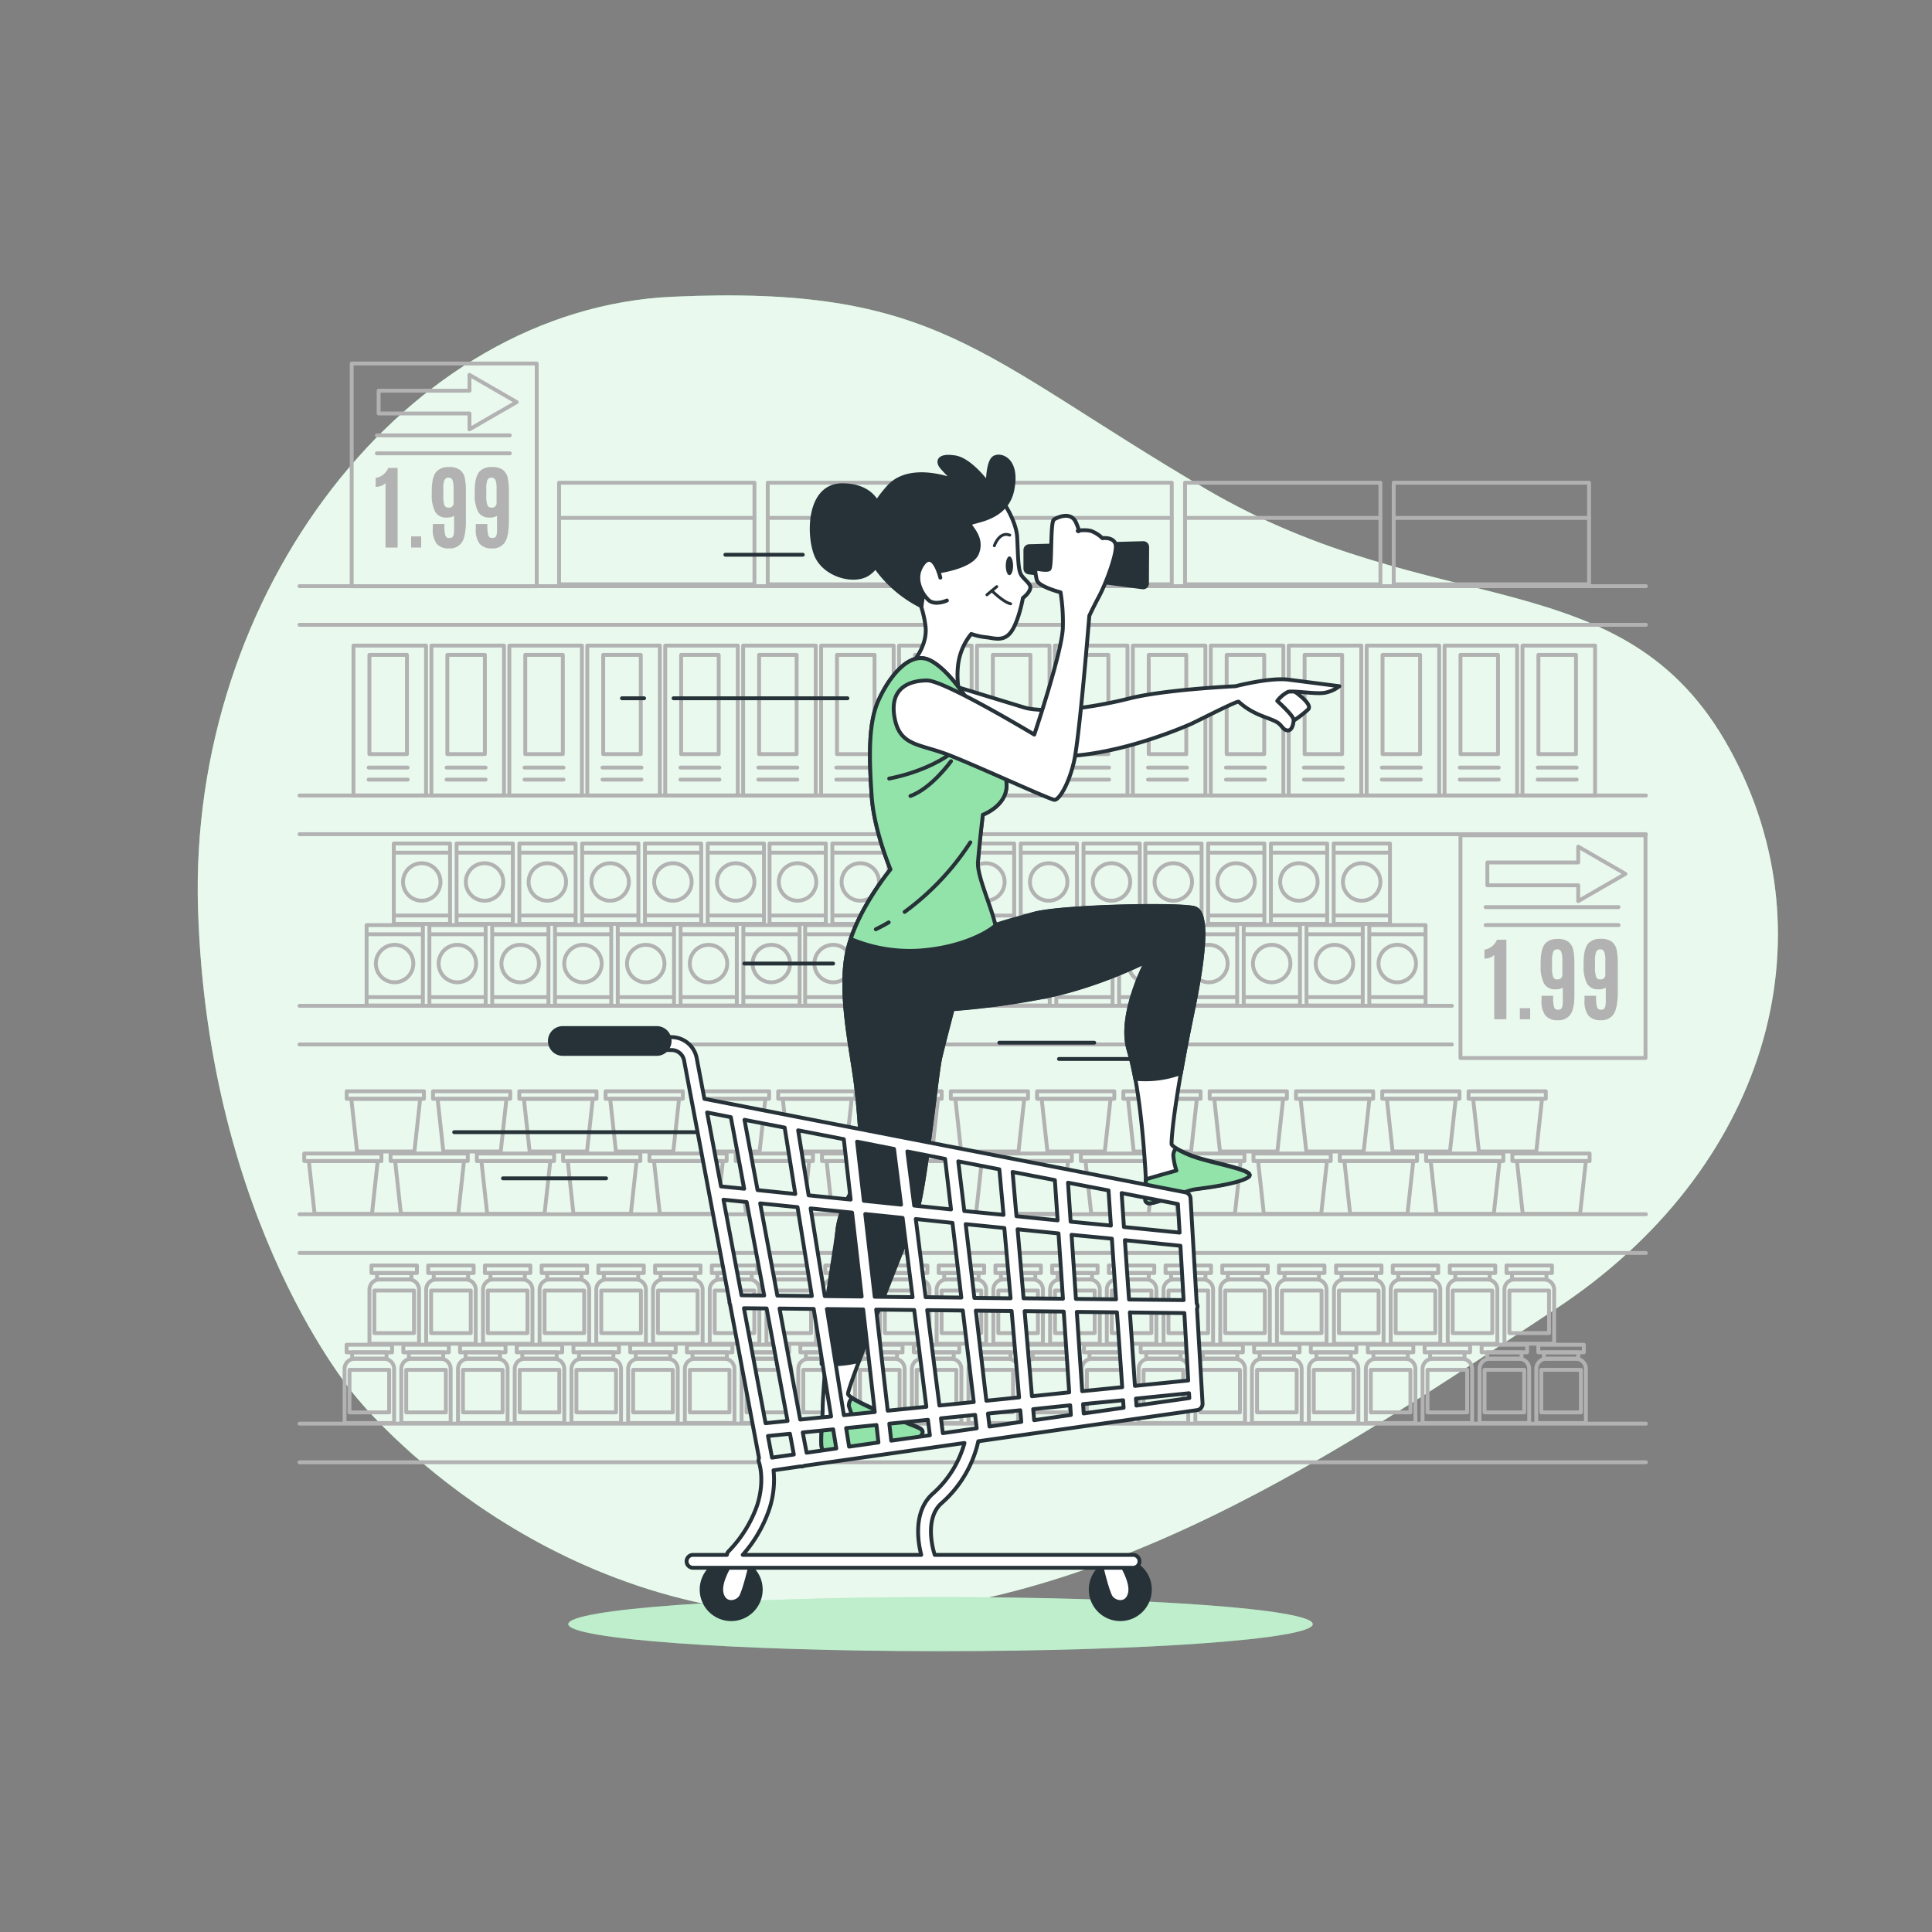 <svg xmlns="http://www.w3.org/2000/svg" viewBox="0 0 500 500"><rect x="0" y="0" width="500" height="500" fill="#808080" stroke="none"/><g id="freepik--background-simple--inject-23"><path d="M92.07,361.43S135.16,416,208.79,418.22s139.48-43.68,193.8-79.46,72.15-95.62,45-145-76.35-32.47-135.47-67.18S242.56,73.68,174,76.8,48.75,153.13,51.25,235.17,92.07,361.43,92.07,361.43Z" style="fill:#92E3A9"></path><path d="M92.07,361.43S135.16,416,208.79,418.22s139.48-43.68,193.8-79.46,72.15-95.62,45-145-76.35-32.47-135.47-67.18S242.56,73.68,174,76.8,48.75,153.13,51.25,235.17,92.07,361.43,92.07,361.43Z" style="fill:#fff;opacity:0.8"></path></g><g id="freepik--Products--inject-23"><rect x="91.02" y="94.07" width="47.88" height="57.65" style="fill:none;stroke:#b2b2b2;stroke-linecap:round;stroke-linejoin:round"></rect><path d="M99.77,141.7V125a2.53,2.53,0,0,1-1.12.74,4.11,4.11,0,0,1-1.43.27v-2.33a4,4,0,0,0,1.89-.81,4.13,4.13,0,0,0,1.36-1.76h2.43V141.7Z" style="fill:#b2b2b2"></path><path d="M106.4,141.7v-2.88H109v2.88Z" style="fill:#b2b2b2"></path><path d="M119.46,140.47a3.71,3.71,0,0,1-3.24,1.46,4,4,0,0,1-3.21-1.2,6.21,6.21,0,0,1-1-4v-1.12h3v.43a8.17,8.17,0,0,0,.26,2.55.94.94,0,0,0,1,.63c.47,0,.76-.09.87-.28a4.07,4.07,0,0,0,.27-.56,8.45,8.45,0,0,0,.1-1.82V133.5a3.4,3.4,0,0,1-1.9.44,3.15,3.15,0,0,1-3-1.51,9.43,9.43,0,0,1-.87-4.58v-.74q0-3.84,1.32-5.16a4.15,4.15,0,0,1,3.07-1.08,4.64,4.64,0,0,1,2.94.77,3.58,3.58,0,0,1,1.23,2.12,17.79,17.79,0,0,1,.28,3.52v8.22C120.5,137.83,120.16,139.49,119.46,140.47Zm-3.39-9.11a1.15,1.15,0,0,0,1.32-1v-3.91a6.4,6.4,0,0,0-.27-2.19,1.17,1.17,0,0,0-2.11,0,6.2,6.2,0,0,0-.28,2.21v1.83a7.18,7.18,0,0,0,.27,2.38A1,1,0,0,0,116.07,131.36Z" style="fill:#b2b2b2"></path><path d="M130.58,140.47a3.71,3.71,0,0,1-3.24,1.46,4,4,0,0,1-3.21-1.2,6.21,6.21,0,0,1-1-4v-1.12h3v.43a8.5,8.5,0,0,0,.26,2.55.94.94,0,0,0,1,.63c.47,0,.76-.09.87-.28a4.07,4.07,0,0,0,.27-.56,8.45,8.45,0,0,0,.1-1.82V133.5a3.4,3.4,0,0,1-1.9.44,3.16,3.16,0,0,1-3-1.51,9.43,9.43,0,0,1-.87-4.58v-.74q0-3.84,1.32-5.16a4.16,4.16,0,0,1,3.07-1.08,4.64,4.64,0,0,1,2.94.77,3.58,3.58,0,0,1,1.23,2.12,17.79,17.79,0,0,1,.28,3.52v8.22C131.62,137.83,131.28,139.49,130.58,140.47Zm-3.39-9.11a1.15,1.15,0,0,0,1.32-1v-3.91a6.4,6.4,0,0,0-.27-2.19,1.17,1.17,0,0,0-2.11,0,6.2,6.2,0,0,0-.28,2.21v1.83a7.18,7.18,0,0,0,.27,2.38A1.06,1.06,0,0,0,127.19,131.36Z" style="fill:#b2b2b2"></path><line x1="97.53" y1="117.32" x2="131.94" y2="117.32" style="fill:none;stroke:#b2b2b2;stroke-linecap:round;stroke-linejoin:round"></line><line x1="97.53" y1="112.67" x2="131.94" y2="112.67" style="fill:none;stroke:#b2b2b2;stroke-linecap:round;stroke-linejoin:round"></line><polygon points="133.72 104.06 121.5 97.01 121.5 101.11 97.99 101.11 97.99 107.01 121.5 107.01 121.5 111.11 133.72 104.06" style="fill:none;stroke:#b2b2b2;stroke-linecap:round;stroke-linejoin:round"></polygon><rect x="144.69" y="124.93" width="50.56" height="26.29" style="fill:none;stroke:#b2b2b2;stroke-linecap:round;stroke-linejoin:round"></rect><line x1="144.92" y1="134.03" x2="195.25" y2="134.03" style="fill:none;stroke:#b2b2b2;stroke-linecap:round;stroke-linejoin:round"></line><rect x="198.69" y="124.93" width="50.56" height="26.29" style="fill:none;stroke:#b2b2b2;stroke-linecap:round;stroke-linejoin:round"></rect><line x1="198.92" y1="134.03" x2="249.25" y2="134.03" style="fill:none;stroke:#b2b2b2;stroke-linecap:round;stroke-linejoin:round"></line><rect x="252.69" y="124.93" width="50.56" height="26.29" style="fill:none;stroke:#b2b2b2;stroke-linecap:round;stroke-linejoin:round"></rect><line x1="252.92" y1="134.03" x2="303.25" y2="134.03" style="fill:none;stroke:#b2b2b2;stroke-linecap:round;stroke-linejoin:round"></line><rect x="306.69" y="124.93" width="50.56" height="26.29" style="fill:none;stroke:#b2b2b2;stroke-linecap:round;stroke-linejoin:round"></rect><line x1="306.92" y1="134.03" x2="357.25" y2="134.03" style="fill:none;stroke:#b2b2b2;stroke-linecap:round;stroke-linejoin:round"></line><rect x="360.69" y="124.93" width="50.56" height="26.29" style="fill:none;stroke:#b2b2b2;stroke-linecap:round;stroke-linejoin:round"></rect><line x1="360.92" y1="134.03" x2="411.25" y2="134.03" style="fill:none;stroke:#b2b2b2;stroke-linecap:round;stroke-linejoin:round"></line><line x1="77.51" y1="151.7" x2="425.96" y2="151.7" style="fill:none;stroke:#b2b2b2;stroke-linecap:round;stroke-linejoin:round"></line><line x1="77.51" y1="161.7" x2="425.96" y2="161.7" style="fill:none;stroke:#b2b2b2;stroke-linecap:round;stroke-linejoin:round"></line><line x1="77.51" y1="205.88" x2="425.96" y2="205.88" style="fill:none;stroke:#b2b2b2;stroke-linecap:round;stroke-linejoin:round"></line><rect x="377.97" y="216.17" width="47.88" height="57.65" style="fill:none;stroke:#b2b2b2;stroke-linecap:round;stroke-linejoin:round"></rect><path d="M386.71,263.79V247.1a2.59,2.59,0,0,1-1.12.74,4.27,4.27,0,0,1-1.42.26v-2.33a4,4,0,0,0,1.88-.8,4.32,4.32,0,0,0,1.37-1.77h2.43v20.59Z" style="fill:#b2b2b2"></path><path d="M393.34,263.79v-2.87H396v2.87Z" style="fill:#b2b2b2"></path><path d="M406.41,262.56a3.71,3.71,0,0,1-3.24,1.47,4,4,0,0,1-3.22-1.21,6.18,6.18,0,0,1-1-4v-1.12h3v.43a8.72,8.72,0,0,0,.26,2.54.94.94,0,0,0,1,.64c.47,0,.75-.1.86-.29a4.07,4.07,0,0,0,.27-.56,8.07,8.07,0,0,0,.11-1.82V255.6a3.44,3.44,0,0,1-1.91.43,3.12,3.12,0,0,1-2.95-1.51,9.38,9.38,0,0,1-.87-4.57v-.75q0-3.84,1.32-5.16A4.18,4.18,0,0,1,403,243a4.59,4.59,0,0,1,2.93.76,3.57,3.57,0,0,1,1.23,2.13,17.55,17.55,0,0,1,.29,3.52v8.22C407.45,259.93,407.1,261.58,406.41,262.56Zm-3.39-9.1a1.16,1.16,0,0,0,1.32-1v-3.9a6,6,0,0,0-.28-2.19,1,1,0,0,0-1.05-.67,1.05,1.05,0,0,0-1.06.68,6.2,6.2,0,0,0-.28,2.21v1.84a6.79,6.79,0,0,0,.28,2.37A1,1,0,0,0,403,253.46Z" style="fill:#b2b2b2"></path><path d="M417.53,262.56a3.71,3.71,0,0,1-3.24,1.47,4,4,0,0,1-3.22-1.21,6.18,6.18,0,0,1-1-4v-1.12h3v.43a8.72,8.72,0,0,0,.26,2.54.94.94,0,0,0,1,.64c.47,0,.75-.1.86-.29a4.07,4.07,0,0,0,.27-.56,8.07,8.07,0,0,0,.11-1.82V255.6a3.44,3.44,0,0,1-1.91.43,3.12,3.12,0,0,1-2.95-1.51,9.38,9.38,0,0,1-.87-4.57v-.75q0-3.84,1.32-5.16a4.18,4.18,0,0,1,3.07-1.07,4.59,4.59,0,0,1,2.93.76,3.57,3.57,0,0,1,1.23,2.13,17.55,17.55,0,0,1,.29,3.52v8.22C418.57,259.93,418.22,261.58,417.53,262.56Zm-3.39-9.1a1.16,1.16,0,0,0,1.32-1v-3.9a6,6,0,0,0-.28-2.19,1,1,0,0,0-1.05-.67,1.05,1.05,0,0,0-1.06.68,6.2,6.2,0,0,0-.28,2.21v1.84a6.79,6.79,0,0,0,.28,2.37A1,1,0,0,0,414.14,253.46Z" style="fill:#b2b2b2"></path><line x1="384.48" y1="239.41" x2="418.88" y2="239.41" style="fill:none;stroke:#b2b2b2;stroke-linecap:round;stroke-linejoin:round"></line><line x1="384.48" y1="234.76" x2="418.88" y2="234.76" style="fill:none;stroke:#b2b2b2;stroke-linecap:round;stroke-linejoin:round"></line><polygon points="420.66 226.16 408.44 219.1 408.44 223.2 384.93 223.2 384.93 229.11 408.44 229.11 408.44 233.21 420.66 226.16" style="fill:none;stroke:#b2b2b2;stroke-linecap:round;stroke-linejoin:round"></polygon><line x1="77.51" y1="215.89" x2="425.96" y2="215.89" style="fill:none;stroke:#b2b2b2;stroke-linecap:round;stroke-linejoin:round"></line><line x1="77.51" y1="260.3" x2="375.75" y2="260.3" style="fill:none;stroke:#b2b2b2;stroke-linecap:round;stroke-linejoin:round"></line><line x1="77.51" y1="270.3" x2="375.75" y2="270.3" style="fill:none;stroke:#b2b2b2;stroke-linecap:round;stroke-linejoin:round"></line><line x1="77.51" y1="314.25" x2="425.96" y2="314.25" style="fill:none;stroke:#b2b2b2;stroke-linecap:round;stroke-linejoin:round"></line><line x1="77.51" y1="324.26" x2="425.96" y2="324.26" style="fill:none;stroke:#b2b2b2;stroke-linecap:round;stroke-linejoin:round"></line><line x1="77.51" y1="368.44" x2="425.96" y2="368.44" style="fill:none;stroke:#b2b2b2;stroke-linecap:round;stroke-linejoin:round"></line><line x1="77.51" y1="378.44" x2="425.96" y2="378.44" style="fill:none;stroke:#b2b2b2;stroke-linecap:round;stroke-linejoin:round"></line><rect x="91.48" y="167.08" width="18.78" height="38.8" style="fill:none;stroke:#b2b2b2;stroke-linecap:round;stroke-linejoin:round"></rect><rect x="95.6" y="169.49" width="9.72" height="25.67" style="fill:none;stroke:#b2b2b2;stroke-linecap:round;stroke-linejoin:round"></rect><line x1="95.41" y1="198.65" x2="105.5" y2="198.65" style="fill:none;stroke:#b2b2b2;stroke-linecap:round;stroke-linejoin:round"></line><line x1="95.41" y1="201.76" x2="105.5" y2="201.76" style="fill:none;stroke:#b2b2b2;stroke-linecap:round;stroke-linejoin:round"></line><rect x="111.65" y="167.08" width="18.78" height="38.8" style="fill:none;stroke:#b2b2b2;stroke-linecap:round;stroke-linejoin:round"></rect><rect x="115.77" y="169.49" width="9.72" height="25.67" style="fill:none;stroke:#b2b2b2;stroke-linecap:round;stroke-linejoin:round"></rect><line x1="115.58" y1="198.65" x2="125.67" y2="198.65" style="fill:none;stroke:#b2b2b2;stroke-linecap:round;stroke-linejoin:round"></line><line x1="115.58" y1="201.76" x2="125.67" y2="201.76" style="fill:none;stroke:#b2b2b2;stroke-linecap:round;stroke-linejoin:round"></line><rect x="131.82" y="167.08" width="18.78" height="38.8" style="fill:none;stroke:#b2b2b2;stroke-linecap:round;stroke-linejoin:round"></rect><rect x="135.94" y="169.49" width="9.72" height="25.67" style="fill:none;stroke:#b2b2b2;stroke-linecap:round;stroke-linejoin:round"></rect><line x1="135.75" y1="198.65" x2="145.84" y2="198.65" style="fill:none;stroke:#b2b2b2;stroke-linecap:round;stroke-linejoin:round"></line><line x1="135.75" y1="201.76" x2="145.84" y2="201.76" style="fill:none;stroke:#b2b2b2;stroke-linecap:round;stroke-linejoin:round"></line><rect x="151.99" y="167.08" width="18.78" height="38.8" style="fill:none;stroke:#b2b2b2;stroke-linecap:round;stroke-linejoin:round"></rect><rect x="156.11" y="169.49" width="9.72" height="25.67" style="fill:none;stroke:#b2b2b2;stroke-linecap:round;stroke-linejoin:round"></rect><line x1="155.92" y1="198.65" x2="166.01" y2="198.65" style="fill:none;stroke:#b2b2b2;stroke-linecap:round;stroke-linejoin:round"></line><line x1="155.92" y1="201.76" x2="166.01" y2="201.76" style="fill:none;stroke:#b2b2b2;stroke-linecap:round;stroke-linejoin:round"></line><rect x="172.16" y="167.08" width="18.78" height="38.8" style="fill:none;stroke:#b2b2b2;stroke-linecap:round;stroke-linejoin:round"></rect><rect x="176.28" y="169.49" width="9.72" height="25.67" style="fill:none;stroke:#b2b2b2;stroke-linecap:round;stroke-linejoin:round"></rect><line x1="176.09" y1="198.65" x2="186.18" y2="198.65" style="fill:none;stroke:#b2b2b2;stroke-linecap:round;stroke-linejoin:round"></line><line x1="176.09" y1="201.76" x2="186.18" y2="201.76" style="fill:none;stroke:#b2b2b2;stroke-linecap:round;stroke-linejoin:round"></line><rect x="192.33" y="167.08" width="18.78" height="38.8" style="fill:none;stroke:#b2b2b2;stroke-linecap:round;stroke-linejoin:round"></rect><rect x="196.45" y="169.49" width="9.72" height="25.67" style="fill:none;stroke:#b2b2b2;stroke-linecap:round;stroke-linejoin:round"></rect><line x1="196.26" y1="198.65" x2="206.35" y2="198.65" style="fill:none;stroke:#b2b2b2;stroke-linecap:round;stroke-linejoin:round"></line><line x1="196.26" y1="201.76" x2="206.35" y2="201.76" style="fill:none;stroke:#b2b2b2;stroke-linecap:round;stroke-linejoin:round"></line><rect x="212.5" y="167.08" width="18.78" height="38.8" style="fill:none;stroke:#b2b2b2;stroke-linecap:round;stroke-linejoin:round"></rect><rect x="216.61" y="169.49" width="9.72" height="25.67" style="fill:none;stroke:#b2b2b2;stroke-linecap:round;stroke-linejoin:round"></rect><line x1="216.43" y1="198.65" x2="226.52" y2="198.65" style="fill:none;stroke:#b2b2b2;stroke-linecap:round;stroke-linejoin:round"></line><line x1="216.43" y1="201.76" x2="226.52" y2="201.76" style="fill:none;stroke:#b2b2b2;stroke-linecap:round;stroke-linejoin:round"></line><rect x="232.67" y="167.08" width="18.78" height="38.8" style="fill:none;stroke:#b2b2b2;stroke-linecap:round;stroke-linejoin:round"></rect><rect x="236.78" y="169.49" width="9.72" height="25.67" style="fill:none;stroke:#b2b2b2;stroke-linecap:round;stroke-linejoin:round"></rect><line x1="236.6" y1="198.65" x2="246.69" y2="198.65" style="fill:none;stroke:#b2b2b2;stroke-linecap:round;stroke-linejoin:round"></line><line x1="236.6" y1="201.76" x2="246.69" y2="201.76" style="fill:none;stroke:#b2b2b2;stroke-linecap:round;stroke-linejoin:round"></line><rect x="252.84" y="167.08" width="18.78" height="38.8" style="fill:none;stroke:#b2b2b2;stroke-linecap:round;stroke-linejoin:round"></rect><rect x="256.95" y="169.49" width="9.72" height="25.67" style="fill:none;stroke:#b2b2b2;stroke-linecap:round;stroke-linejoin:round"></rect><line x1="256.77" y1="198.65" x2="266.86" y2="198.65" style="fill:none;stroke:#b2b2b2;stroke-linecap:round;stroke-linejoin:round"></line><line x1="256.77" y1="201.76" x2="266.86" y2="201.76" style="fill:none;stroke:#b2b2b2;stroke-linecap:round;stroke-linejoin:round"></line><rect x="273.01" y="167.08" width="18.78" height="38.8" style="fill:none;stroke:#b2b2b2;stroke-linecap:round;stroke-linejoin:round"></rect><rect x="277.12" y="169.49" width="9.72" height="25.67" style="fill:none;stroke:#b2b2b2;stroke-linecap:round;stroke-linejoin:round"></rect><line x1="276.94" y1="198.65" x2="287.02" y2="198.65" style="fill:none;stroke:#b2b2b2;stroke-linecap:round;stroke-linejoin:round"></line><line x1="276.94" y1="201.76" x2="287.02" y2="201.76" style="fill:none;stroke:#b2b2b2;stroke-linecap:round;stroke-linejoin:round"></line><rect x="293.18" y="167.08" width="18.78" height="38.8" style="fill:none;stroke:#b2b2b2;stroke-linecap:round;stroke-linejoin:round"></rect><rect x="297.29" y="169.49" width="9.72" height="25.67" style="fill:none;stroke:#b2b2b2;stroke-linecap:round;stroke-linejoin:round"></rect><line x1="297.11" y1="198.65" x2="307.19" y2="198.65" style="fill:none;stroke:#b2b2b2;stroke-linecap:round;stroke-linejoin:round"></line><line x1="297.11" y1="201.76" x2="307.19" y2="201.76" style="fill:none;stroke:#b2b2b2;stroke-linecap:round;stroke-linejoin:round"></line><rect x="313.35" y="167.08" width="18.78" height="38.8" style="fill:none;stroke:#b2b2b2;stroke-linecap:round;stroke-linejoin:round"></rect><rect x="317.46" y="169.49" width="9.72" height="25.67" style="fill:none;stroke:#b2b2b2;stroke-linecap:round;stroke-linejoin:round"></rect><line x1="317.28" y1="198.65" x2="327.36" y2="198.65" style="fill:none;stroke:#b2b2b2;stroke-linecap:round;stroke-linejoin:round"></line><line x1="317.28" y1="201.76" x2="327.36" y2="201.76" style="fill:none;stroke:#b2b2b2;stroke-linecap:round;stroke-linejoin:round"></line><rect x="333.52" y="167.08" width="18.78" height="38.8" style="fill:none;stroke:#b2b2b2;stroke-linecap:round;stroke-linejoin:round"></rect><rect x="337.63" y="169.49" width="9.72" height="25.67" style="fill:none;stroke:#b2b2b2;stroke-linecap:round;stroke-linejoin:round"></rect><line x1="337.45" y1="198.65" x2="347.53" y2="198.65" style="fill:none;stroke:#b2b2b2;stroke-linecap:round;stroke-linejoin:round"></line><line x1="337.45" y1="201.76" x2="347.53" y2="201.76" style="fill:none;stroke:#b2b2b2;stroke-linecap:round;stroke-linejoin:round"></line><rect x="353.69" y="167.08" width="18.78" height="38.8" style="fill:none;stroke:#b2b2b2;stroke-linecap:round;stroke-linejoin:round"></rect><rect x="357.8" y="169.49" width="9.72" height="25.67" style="fill:none;stroke:#b2b2b2;stroke-linecap:round;stroke-linejoin:round"></rect><line x1="357.62" y1="198.65" x2="367.7" y2="198.65" style="fill:none;stroke:#b2b2b2;stroke-linecap:round;stroke-linejoin:round"></line><line x1="357.62" y1="201.76" x2="367.7" y2="201.76" style="fill:none;stroke:#b2b2b2;stroke-linecap:round;stroke-linejoin:round"></line><rect x="373.85" y="167.08" width="18.78" height="38.8" style="fill:none;stroke:#b2b2b2;stroke-linecap:round;stroke-linejoin:round"></rect><rect x="377.97" y="169.49" width="9.72" height="25.67" style="fill:none;stroke:#b2b2b2;stroke-linecap:round;stroke-linejoin:round"></rect><line x1="377.79" y1="198.65" x2="387.87" y2="198.65" style="fill:none;stroke:#b2b2b2;stroke-linecap:round;stroke-linejoin:round"></line><line x1="377.79" y1="201.76" x2="387.87" y2="201.76" style="fill:none;stroke:#b2b2b2;stroke-linecap:round;stroke-linejoin:round"></line><rect x="394.02" y="167.08" width="18.78" height="38.8" style="fill:none;stroke:#b2b2b2;stroke-linecap:round;stroke-linejoin:round"></rect><rect x="398.14" y="169.49" width="9.72" height="25.67" style="fill:none;stroke:#b2b2b2;stroke-linecap:round;stroke-linejoin:round"></rect><line x1="397.96" y1="198.65" x2="408.04" y2="198.65" style="fill:none;stroke:#b2b2b2;stroke-linecap:round;stroke-linejoin:round"></line><line x1="397.96" y1="201.76" x2="408.04" y2="201.76" style="fill:none;stroke:#b2b2b2;stroke-linecap:round;stroke-linejoin:round"></line><rect x="94.88" y="239.42" width="14.56" height="20.8" style="fill:none;stroke:#b2b2b2;stroke-linecap:round;stroke-linejoin:round"></rect><line x1="95.44" y1="241.78" x2="109.34" y2="241.78" style="fill:none;stroke:#b2b2b2;stroke-linecap:round;stroke-linejoin:round"></line><line x1="95.44" y1="258.06" x2="109.34" y2="258.06" style="fill:none;stroke:#b2b2b2;stroke-linecap:round;stroke-linejoin:round"></line><circle cx="102.12" cy="249.37" r="4.85" style="fill:none;stroke:#b2b2b2;stroke-linecap:round;stroke-linejoin:round"></circle><rect x="111.13" y="239.42" width="14.56" height="20.8" style="fill:none;stroke:#b2b2b2;stroke-linecap:round;stroke-linejoin:round"></rect><line x1="111.69" y1="241.78" x2="125.59" y2="241.78" style="fill:none;stroke:#b2b2b2;stroke-linecap:round;stroke-linejoin:round"></line><line x1="111.69" y1="258.06" x2="125.59" y2="258.06" style="fill:none;stroke:#b2b2b2;stroke-linecap:round;stroke-linejoin:round"></line><circle cx="118.37" cy="249.37" r="4.85" style="fill:none;stroke:#b2b2b2;stroke-linecap:round;stroke-linejoin:round"></circle><rect x="127.38" y="239.42" width="14.56" height="20.8" style="fill:none;stroke:#b2b2b2;stroke-linecap:round;stroke-linejoin:round"></rect><line x1="127.94" y1="241.78" x2="141.84" y2="241.78" style="fill:none;stroke:#b2b2b2;stroke-linecap:round;stroke-linejoin:round"></line><line x1="127.94" y1="258.06" x2="141.84" y2="258.06" style="fill:none;stroke:#b2b2b2;stroke-linecap:round;stroke-linejoin:round"></line><circle cx="134.62" cy="249.37" r="4.85" style="fill:none;stroke:#b2b2b2;stroke-linecap:round;stroke-linejoin:round"></circle><rect x="143.63" y="239.42" width="14.56" height="20.8" style="fill:none;stroke:#b2b2b2;stroke-linecap:round;stroke-linejoin:round"></rect><line x1="144.19" y1="241.78" x2="158.09" y2="241.78" style="fill:none;stroke:#b2b2b2;stroke-linecap:round;stroke-linejoin:round"></line><line x1="144.19" y1="258.06" x2="158.09" y2="258.06" style="fill:none;stroke:#b2b2b2;stroke-linecap:round;stroke-linejoin:round"></line><circle cx="150.87" cy="249.37" r="4.85" style="fill:none;stroke:#b2b2b2;stroke-linecap:round;stroke-linejoin:round"></circle><rect x="159.88" y="239.42" width="14.56" height="20.8" style="fill:none;stroke:#b2b2b2;stroke-linecap:round;stroke-linejoin:round"></rect><line x1="160.44" y1="241.78" x2="174.34" y2="241.78" style="fill:none;stroke:#b2b2b2;stroke-linecap:round;stroke-linejoin:round"></line><line x1="160.44" y1="258.06" x2="174.34" y2="258.06" style="fill:none;stroke:#b2b2b2;stroke-linecap:round;stroke-linejoin:round"></line><circle cx="167.12" cy="249.37" r="4.85" style="fill:none;stroke:#b2b2b2;stroke-linecap:round;stroke-linejoin:round"></circle><rect x="176.13" y="239.42" width="14.56" height="20.8" style="fill:none;stroke:#b2b2b2;stroke-linecap:round;stroke-linejoin:round"></rect><line x1="176.69" y1="241.78" x2="190.59" y2="241.78" style="fill:none;stroke:#b2b2b2;stroke-linecap:round;stroke-linejoin:round"></line><line x1="176.69" y1="258.06" x2="190.59" y2="258.06" style="fill:none;stroke:#b2b2b2;stroke-linecap:round;stroke-linejoin:round"></line><circle cx="183.37" cy="249.37" r="4.85" style="fill:none;stroke:#b2b2b2;stroke-linecap:round;stroke-linejoin:round"></circle><rect x="192.38" y="239.42" width="14.56" height="20.8" style="fill:none;stroke:#b2b2b2;stroke-linecap:round;stroke-linejoin:round"></rect><line x1="192.94" y1="241.78" x2="206.84" y2="241.78" style="fill:none;stroke:#b2b2b2;stroke-linecap:round;stroke-linejoin:round"></line><line x1="192.94" y1="258.06" x2="206.84" y2="258.06" style="fill:none;stroke:#b2b2b2;stroke-linecap:round;stroke-linejoin:round"></line><circle cx="199.62" cy="249.37" r="4.85" style="fill:none;stroke:#b2b2b2;stroke-linecap:round;stroke-linejoin:round"></circle><rect x="101.91" y="218.3" width="14.56" height="20.8" style="fill:none;stroke:#b2b2b2;stroke-linecap:round;stroke-linejoin:round"></rect><line x1="102.48" y1="220.66" x2="116.38" y2="220.66" style="fill:none;stroke:#b2b2b2;stroke-linecap:round;stroke-linejoin:round"></line><line x1="102.48" y1="236.94" x2="116.38" y2="236.94" style="fill:none;stroke:#b2b2b2;stroke-linecap:round;stroke-linejoin:round"></line><circle cx="109.15" cy="228.25" r="4.85" style="fill:none;stroke:#b2b2b2;stroke-linecap:round;stroke-linejoin:round"></circle><rect x="118.16" y="218.3" width="14.56" height="20.8" style="fill:none;stroke:#b2b2b2;stroke-linecap:round;stroke-linejoin:round"></rect><line x1="118.73" y1="220.66" x2="132.63" y2="220.66" style="fill:none;stroke:#b2b2b2;stroke-linecap:round;stroke-linejoin:round"></line><line x1="118.73" y1="236.94" x2="132.63" y2="236.94" style="fill:none;stroke:#b2b2b2;stroke-linecap:round;stroke-linejoin:round"></line><circle cx="125.4" cy="228.25" r="4.85" style="fill:none;stroke:#b2b2b2;stroke-linecap:round;stroke-linejoin:round"></circle><rect x="134.41" y="218.3" width="14.56" height="20.8" style="fill:none;stroke:#b2b2b2;stroke-linecap:round;stroke-linejoin:round"></rect><line x1="134.98" y1="220.66" x2="148.88" y2="220.66" style="fill:none;stroke:#b2b2b2;stroke-linecap:round;stroke-linejoin:round"></line><line x1="134.98" y1="236.94" x2="148.88" y2="236.94" style="fill:none;stroke:#b2b2b2;stroke-linecap:round;stroke-linejoin:round"></line><circle cx="141.65" cy="228.25" r="4.85" style="fill:none;stroke:#b2b2b2;stroke-linecap:round;stroke-linejoin:round"></circle><rect x="150.66" y="218.3" width="14.56" height="20.8" style="fill:none;stroke:#b2b2b2;stroke-linecap:round;stroke-linejoin:round"></rect><line x1="151.23" y1="220.66" x2="165.13" y2="220.66" style="fill:none;stroke:#b2b2b2;stroke-linecap:round;stroke-linejoin:round"></line><line x1="151.23" y1="236.94" x2="165.13" y2="236.94" style="fill:none;stroke:#b2b2b2;stroke-linecap:round;stroke-linejoin:round"></line><circle cx="157.9" cy="228.25" r="4.85" style="fill:none;stroke:#b2b2b2;stroke-linecap:round;stroke-linejoin:round"></circle><rect x="166.91" y="218.3" width="14.56" height="20.8" style="fill:none;stroke:#b2b2b2;stroke-linecap:round;stroke-linejoin:round"></rect><line x1="167.48" y1="220.66" x2="181.38" y2="220.66" style="fill:none;stroke:#b2b2b2;stroke-linecap:round;stroke-linejoin:round"></line><line x1="167.48" y1="236.94" x2="181.38" y2="236.94" style="fill:none;stroke:#b2b2b2;stroke-linecap:round;stroke-linejoin:round"></line><circle cx="174.15" cy="228.25" r="4.85" style="fill:none;stroke:#b2b2b2;stroke-linecap:round;stroke-linejoin:round"></circle><rect x="183.16" y="218.3" width="14.56" height="20.8" style="fill:none;stroke:#b2b2b2;stroke-linecap:round;stroke-linejoin:round"></rect><line x1="183.73" y1="220.66" x2="197.63" y2="220.66" style="fill:none;stroke:#b2b2b2;stroke-linecap:round;stroke-linejoin:round"></line><line x1="183.73" y1="236.94" x2="197.63" y2="236.94" style="fill:none;stroke:#b2b2b2;stroke-linecap:round;stroke-linejoin:round"></line><circle cx="190.4" cy="228.25" r="4.85" style="fill:none;stroke:#b2b2b2;stroke-linecap:round;stroke-linejoin:round"></circle><rect x="208.37" y="239.42" width="14.56" height="20.8" style="fill:none;stroke:#b2b2b2;stroke-linecap:round;stroke-linejoin:round"></rect><line x1="208.94" y1="241.78" x2="222.84" y2="241.78" style="fill:none;stroke:#b2b2b2;stroke-linecap:round;stroke-linejoin:round"></line><line x1="208.94" y1="258.06" x2="222.84" y2="258.06" style="fill:none;stroke:#b2b2b2;stroke-linecap:round;stroke-linejoin:round"></line><circle cx="215.61" cy="249.37" r="4.85" style="fill:none;stroke:#b2b2b2;stroke-linecap:round;stroke-linejoin:round"></circle><rect x="224.62" y="239.42" width="14.56" height="20.8" style="fill:none;stroke:#b2b2b2;stroke-linecap:round;stroke-linejoin:round"></rect><line x1="225.19" y1="241.78" x2="239.09" y2="241.78" style="fill:none;stroke:#b2b2b2;stroke-linecap:round;stroke-linejoin:round"></line><line x1="225.19" y1="258.06" x2="239.09" y2="258.06" style="fill:none;stroke:#b2b2b2;stroke-linecap:round;stroke-linejoin:round"></line><circle cx="231.86" cy="249.37" r="4.85" style="fill:none;stroke:#b2b2b2;stroke-linecap:round;stroke-linejoin:round"></circle><rect x="240.87" y="239.42" width="14.56" height="20.8" style="fill:none;stroke:#b2b2b2;stroke-linecap:round;stroke-linejoin:round"></rect><line x1="241.44" y1="241.78" x2="255.34" y2="241.78" style="fill:none;stroke:#b2b2b2;stroke-linecap:round;stroke-linejoin:round"></line><line x1="241.44" y1="258.06" x2="255.34" y2="258.06" style="fill:none;stroke:#b2b2b2;stroke-linecap:round;stroke-linejoin:round"></line><circle cx="248.11" cy="249.37" r="4.85" style="fill:none;stroke:#b2b2b2;stroke-linecap:round;stroke-linejoin:round"></circle><rect x="257.12" y="239.42" width="14.56" height="20.8" style="fill:none;stroke:#b2b2b2;stroke-linecap:round;stroke-linejoin:round"></rect><line x1="257.69" y1="241.78" x2="271.59" y2="241.78" style="fill:none;stroke:#b2b2b2;stroke-linecap:round;stroke-linejoin:round"></line><line x1="257.69" y1="258.06" x2="271.59" y2="258.06" style="fill:none;stroke:#b2b2b2;stroke-linecap:round;stroke-linejoin:round"></line><circle cx="264.36" cy="249.37" r="4.85" style="fill:none;stroke:#b2b2b2;stroke-linecap:round;stroke-linejoin:round"></circle><rect x="273.37" y="239.42" width="14.56" height="20.8" style="fill:none;stroke:#b2b2b2;stroke-linecap:round;stroke-linejoin:round"></rect><line x1="273.94" y1="241.78" x2="287.84" y2="241.78" style="fill:none;stroke:#b2b2b2;stroke-linecap:round;stroke-linejoin:round"></line><line x1="273.94" y1="258.06" x2="287.84" y2="258.06" style="fill:none;stroke:#b2b2b2;stroke-linecap:round;stroke-linejoin:round"></line><circle cx="280.61" cy="249.37" r="4.85" style="fill:none;stroke:#b2b2b2;stroke-linecap:round;stroke-linejoin:round"></circle><rect x="289.62" y="239.42" width="14.56" height="20.8" style="fill:none;stroke:#b2b2b2;stroke-linecap:round;stroke-linejoin:round"></rect><line x1="290.19" y1="241.78" x2="304.09" y2="241.78" style="fill:none;stroke:#b2b2b2;stroke-linecap:round;stroke-linejoin:round"></line><line x1="290.19" y1="258.06" x2="304.09" y2="258.06" style="fill:none;stroke:#b2b2b2;stroke-linecap:round;stroke-linejoin:round"></line><circle cx="296.86" cy="249.37" r="4.85" style="fill:none;stroke:#b2b2b2;stroke-linecap:round;stroke-linejoin:round"></circle><rect x="199.16" y="218.3" width="14.56" height="20.8" style="fill:none;stroke:#b2b2b2;stroke-linecap:round;stroke-linejoin:round"></rect><line x1="199.72" y1="220.66" x2="213.63" y2="220.66" style="fill:none;stroke:#b2b2b2;stroke-linecap:round;stroke-linejoin:round"></line><line x1="199.72" y1="236.94" x2="213.63" y2="236.94" style="fill:none;stroke:#b2b2b2;stroke-linecap:round;stroke-linejoin:round"></line><circle cx="206.4" cy="228.25" r="4.85" style="fill:none;stroke:#b2b2b2;stroke-linecap:round;stroke-linejoin:round"></circle><rect x="215.41" y="218.3" width="14.56" height="20.8" style="fill:none;stroke:#b2b2b2;stroke-linecap:round;stroke-linejoin:round"></rect><line x1="215.97" y1="220.66" x2="229.88" y2="220.66" style="fill:none;stroke:#b2b2b2;stroke-linecap:round;stroke-linejoin:round"></line><line x1="215.97" y1="236.94" x2="229.88" y2="236.94" style="fill:none;stroke:#b2b2b2;stroke-linecap:round;stroke-linejoin:round"></line><circle cx="222.65" cy="228.25" r="4.85" style="fill:none;stroke:#b2b2b2;stroke-linecap:round;stroke-linejoin:round"></circle><rect x="231.66" y="218.3" width="14.56" height="20.8" style="fill:none;stroke:#b2b2b2;stroke-linecap:round;stroke-linejoin:round"></rect><line x1="232.22" y1="220.66" x2="246.13" y2="220.66" style="fill:none;stroke:#b2b2b2;stroke-linecap:round;stroke-linejoin:round"></line><line x1="232.22" y1="236.94" x2="246.13" y2="236.94" style="fill:none;stroke:#b2b2b2;stroke-linecap:round;stroke-linejoin:round"></line><circle cx="238.9" cy="228.25" r="4.85" style="fill:none;stroke:#b2b2b2;stroke-linecap:round;stroke-linejoin:round"></circle><rect x="247.91" y="218.3" width="14.56" height="20.8" style="fill:none;stroke:#b2b2b2;stroke-linecap:round;stroke-linejoin:round"></rect><line x1="248.47" y1="220.66" x2="262.38" y2="220.66" style="fill:none;stroke:#b2b2b2;stroke-linecap:round;stroke-linejoin:round"></line><line x1="248.47" y1="236.94" x2="262.38" y2="236.94" style="fill:none;stroke:#b2b2b2;stroke-linecap:round;stroke-linejoin:round"></line><circle cx="255.15" cy="228.25" r="4.85" style="fill:none;stroke:#b2b2b2;stroke-linecap:round;stroke-linejoin:round"></circle><rect x="264.16" y="218.3" width="14.56" height="20.8" style="fill:none;stroke:#b2b2b2;stroke-linecap:round;stroke-linejoin:round"></rect><line x1="264.72" y1="220.66" x2="278.63" y2="220.66" style="fill:none;stroke:#b2b2b2;stroke-linecap:round;stroke-linejoin:round"></line><line x1="264.72" y1="236.94" x2="278.63" y2="236.94" style="fill:none;stroke:#b2b2b2;stroke-linecap:round;stroke-linejoin:round"></line><circle cx="271.4" cy="228.25" r="4.85" style="fill:none;stroke:#b2b2b2;stroke-linecap:round;stroke-linejoin:round"></circle><rect x="280.41" y="218.3" width="14.56" height="20.8" style="fill:none;stroke:#b2b2b2;stroke-linecap:round;stroke-linejoin:round"></rect><line x1="280.97" y1="220.66" x2="294.88" y2="220.66" style="fill:none;stroke:#b2b2b2;stroke-linecap:round;stroke-linejoin:round"></line><line x1="280.97" y1="236.94" x2="294.88" y2="236.94" style="fill:none;stroke:#b2b2b2;stroke-linecap:round;stroke-linejoin:round"></line><circle cx="287.65" cy="228.25" r="4.85" style="fill:none;stroke:#b2b2b2;stroke-linecap:round;stroke-linejoin:round"></circle><rect x="305.62" y="239.42" width="14.56" height="20.8" style="fill:none;stroke:#b2b2b2;stroke-linecap:round;stroke-linejoin:round"></rect><line x1="306.18" y1="241.78" x2="320.09" y2="241.78" style="fill:none;stroke:#b2b2b2;stroke-linecap:round;stroke-linejoin:round"></line><line x1="306.18" y1="258.06" x2="320.09" y2="258.06" style="fill:none;stroke:#b2b2b2;stroke-linecap:round;stroke-linejoin:round"></line><circle cx="312.86" cy="249.37" r="4.85" style="fill:none;stroke:#b2b2b2;stroke-linecap:round;stroke-linejoin:round"></circle><rect x="321.87" y="239.42" width="14.56" height="20.8" style="fill:none;stroke:#b2b2b2;stroke-linecap:round;stroke-linejoin:round"></rect><line x1="322.43" y1="241.78" x2="336.34" y2="241.78" style="fill:none;stroke:#b2b2b2;stroke-linecap:round;stroke-linejoin:round"></line><line x1="322.43" y1="258.06" x2="336.34" y2="258.06" style="fill:none;stroke:#b2b2b2;stroke-linecap:round;stroke-linejoin:round"></line><circle cx="329.11" cy="249.37" r="4.85" style="fill:none;stroke:#b2b2b2;stroke-linecap:round;stroke-linejoin:round"></circle><rect x="338.12" y="239.42" width="14.56" height="20.8" style="fill:none;stroke:#b2b2b2;stroke-linecap:round;stroke-linejoin:round"></rect><line x1="338.68" y1="241.78" x2="352.59" y2="241.78" style="fill:none;stroke:#b2b2b2;stroke-linecap:round;stroke-linejoin:round"></line><line x1="338.68" y1="258.06" x2="352.59" y2="258.06" style="fill:none;stroke:#b2b2b2;stroke-linecap:round;stroke-linejoin:round"></line><circle cx="345.36" cy="249.37" r="4.85" style="fill:none;stroke:#b2b2b2;stroke-linecap:round;stroke-linejoin:round"></circle><rect x="354.37" y="239.42" width="14.56" height="20.8" style="fill:none;stroke:#b2b2b2;stroke-linecap:round;stroke-linejoin:round"></rect><line x1="354.93" y1="241.78" x2="368.84" y2="241.78" style="fill:none;stroke:#b2b2b2;stroke-linecap:round;stroke-linejoin:round"></line><line x1="354.93" y1="258.06" x2="368.84" y2="258.06" style="fill:none;stroke:#b2b2b2;stroke-linecap:round;stroke-linejoin:round"></line><circle cx="361.61" cy="249.37" r="4.85" style="fill:none;stroke:#b2b2b2;stroke-linecap:round;stroke-linejoin:round"></circle><rect x="296.41" y="218.3" width="14.56" height="20.8" style="fill:none;stroke:#b2b2b2;stroke-linecap:round;stroke-linejoin:round"></rect><line x1="296.97" y1="220.66" x2="310.87" y2="220.66" style="fill:none;stroke:#b2b2b2;stroke-linecap:round;stroke-linejoin:round"></line><line x1="296.97" y1="236.94" x2="310.87" y2="236.94" style="fill:none;stroke:#b2b2b2;stroke-linecap:round;stroke-linejoin:round"></line><circle cx="303.65" cy="228.25" r="4.85" style="fill:none;stroke:#b2b2b2;stroke-linecap:round;stroke-linejoin:round"></circle><rect x="312.66" y="218.3" width="14.56" height="20.8" style="fill:none;stroke:#b2b2b2;stroke-linecap:round;stroke-linejoin:round"></rect><line x1="313.22" y1="220.66" x2="327.12" y2="220.66" style="fill:none;stroke:#b2b2b2;stroke-linecap:round;stroke-linejoin:round"></line><line x1="313.22" y1="236.94" x2="327.12" y2="236.94" style="fill:none;stroke:#b2b2b2;stroke-linecap:round;stroke-linejoin:round"></line><circle cx="319.9" cy="228.25" r="4.85" style="fill:none;stroke:#b2b2b2;stroke-linecap:round;stroke-linejoin:round"></circle><rect x="328.91" y="218.3" width="14.56" height="20.8" style="fill:none;stroke:#b2b2b2;stroke-linecap:round;stroke-linejoin:round"></rect><line x1="329.47" y1="220.66" x2="343.37" y2="220.66" style="fill:none;stroke:#b2b2b2;stroke-linecap:round;stroke-linejoin:round"></line><line x1="329.47" y1="236.94" x2="343.37" y2="236.94" style="fill:none;stroke:#b2b2b2;stroke-linecap:round;stroke-linejoin:round"></line><circle cx="336.15" cy="228.25" r="4.85" style="fill:none;stroke:#b2b2b2;stroke-linecap:round;stroke-linejoin:round"></circle><rect x="345.16" y="218.3" width="14.56" height="20.8" style="fill:none;stroke:#b2b2b2;stroke-linecap:round;stroke-linejoin:round"></rect><line x1="345.72" y1="220.66" x2="359.62" y2="220.66" style="fill:none;stroke:#b2b2b2;stroke-linecap:round;stroke-linejoin:round"></line><line x1="345.72" y1="236.94" x2="359.62" y2="236.94" style="fill:none;stroke:#b2b2b2;stroke-linecap:round;stroke-linejoin:round"></line><circle cx="352.4" cy="228.25" r="4.85" style="fill:none;stroke:#b2b2b2;stroke-linecap:round;stroke-linejoin:round"></circle><polygon points="96.27 314.12 81.41 314.12 79.93 300.48 97.75 300.48 96.27 314.12" style="fill:none;stroke:#b2b2b2;stroke-linecap:round;stroke-linejoin:round"></polygon><rect x="78.73" y="298.53" width="19.99" height="1.94" style="fill:none;stroke:#b2b2b2;stroke-linecap:round;stroke-linejoin:round"></rect><polygon points="118.6 314.12 103.75 314.12 102.26 300.48 120.08 300.48 118.6 314.12" style="fill:none;stroke:#b2b2b2;stroke-linecap:round;stroke-linejoin:round"></polygon><rect x="101.07" y="298.53" width="19.99" height="1.94" style="fill:none;stroke:#b2b2b2;stroke-linecap:round;stroke-linejoin:round"></rect><polygon points="140.93 314.12 126.08 314.12 124.59 300.48 142.42 300.48 140.93 314.12" style="fill:none;stroke:#b2b2b2;stroke-linecap:round;stroke-linejoin:round"></polygon><rect x="123.4" y="298.53" width="19.99" height="1.94" style="fill:none;stroke:#b2b2b2;stroke-linecap:round;stroke-linejoin:round"></rect><polygon points="163.26 314.12 148.41 314.12 146.93 300.48 164.75 300.48 163.26 314.12" style="fill:none;stroke:#b2b2b2;stroke-linecap:round;stroke-linejoin:round"></polygon><rect x="145.73" y="298.53" width="19.99" height="1.94" style="fill:none;stroke:#b2b2b2;stroke-linecap:round;stroke-linejoin:round"></rect><polygon points="185.6 314.12 170.75 314.12 169.26 300.48 187.08 300.48 185.6 314.12" style="fill:none;stroke:#b2b2b2;stroke-linecap:round;stroke-linejoin:round"></polygon><rect x="168.07" y="298.53" width="19.99" height="1.94" style="fill:none;stroke:#b2b2b2;stroke-linecap:round;stroke-linejoin:round"></rect><polygon points="207.93 314.12 193.08 314.12 191.59 300.48 209.42 300.48 207.93 314.12" style="fill:none;stroke:#b2b2b2;stroke-linecap:round;stroke-linejoin:round"></polygon><rect x="190.4" y="298.53" width="19.99" height="1.94" style="fill:none;stroke:#b2b2b2;stroke-linecap:round;stroke-linejoin:round"></rect><polygon points="230.26 314.12 215.41 314.12 213.93 300.48 231.75 300.48 230.26 314.12" style="fill:none;stroke:#b2b2b2;stroke-linecap:round;stroke-linejoin:round"></polygon><rect x="212.73" y="298.53" width="19.99" height="1.94" style="fill:none;stroke:#b2b2b2;stroke-linecap:round;stroke-linejoin:round"></rect><polygon points="252.6 314.12 237.75 314.12 236.26 300.48 254.08 300.48 252.6 314.12" style="fill:none;stroke:#b2b2b2;stroke-linecap:round;stroke-linejoin:round"></polygon><rect x="235.07" y="298.53" width="19.99" height="1.94" style="fill:none;stroke:#b2b2b2;stroke-linecap:round;stroke-linejoin:round"></rect><polygon points="274.93 314.12 260.08 314.12 258.59 300.48 276.42 300.48 274.93 314.12" style="fill:none;stroke:#b2b2b2;stroke-linecap:round;stroke-linejoin:round"></polygon><rect x="257.4" y="298.53" width="19.99" height="1.94" style="fill:none;stroke:#b2b2b2;stroke-linecap:round;stroke-linejoin:round"></rect><polygon points="297.26 314.12 282.41 314.12 280.93 300.48 298.75 300.48 297.26 314.12" style="fill:none;stroke:#b2b2b2;stroke-linecap:round;stroke-linejoin:round"></polygon><rect x="279.73" y="298.53" width="19.99" height="1.94" style="fill:none;stroke:#b2b2b2;stroke-linecap:round;stroke-linejoin:round"></rect><polygon points="319.6 314.12 304.75 314.12 303.26 300.48 321.08 300.48 319.6 314.12" style="fill:none;stroke:#b2b2b2;stroke-linecap:round;stroke-linejoin:round"></polygon><rect x="302.07" y="298.53" width="19.99" height="1.94" style="fill:none;stroke:#b2b2b2;stroke-linecap:round;stroke-linejoin:round"></rect><polygon points="341.93 314.12 327.08 314.12 325.59 300.48 343.42 300.48 341.93 314.12" style="fill:none;stroke:#b2b2b2;stroke-linecap:round;stroke-linejoin:round"></polygon><rect x="324.4" y="298.53" width="19.99" height="1.94" style="fill:none;stroke:#b2b2b2;stroke-linecap:round;stroke-linejoin:round"></rect><polygon points="364.26 314.12 349.41 314.12 347.93 300.48 365.75 300.48 364.26 314.12" style="fill:none;stroke:#b2b2b2;stroke-linecap:round;stroke-linejoin:round"></polygon><rect x="346.73" y="298.53" width="19.99" height="1.94" style="fill:none;stroke:#b2b2b2;stroke-linecap:round;stroke-linejoin:round"></rect><polygon points="386.6 314.12 371.75 314.12 370.26 300.48 388.08 300.48 386.6 314.12" style="fill:none;stroke:#b2b2b2;stroke-linecap:round;stroke-linejoin:round"></polygon><rect x="369.07" y="298.53" width="19.99" height="1.94" style="fill:none;stroke:#b2b2b2;stroke-linecap:round;stroke-linejoin:round"></rect><polygon points="408.93 314.12 394.08 314.12 392.59 300.48 410.42 300.48 408.93 314.12" style="fill:none;stroke:#b2b2b2;stroke-linecap:round;stroke-linejoin:round"></polygon><rect x="391.4" y="298.53" width="19.99" height="1.94" style="fill:none;stroke:#b2b2b2;stroke-linecap:round;stroke-linejoin:round"></rect><polygon points="107.25 298 92.4 298 90.92 284.37 108.74 284.37 107.25 298" style="fill:none;stroke:#b2b2b2;stroke-linecap:round;stroke-linejoin:round"></polygon><rect x="89.72" y="282.42" width="19.99" height="1.94" style="fill:none;stroke:#b2b2b2;stroke-linecap:round;stroke-linejoin:round"></rect><polygon points="129.59 298 114.73 298 113.25 284.37 131.07 284.37 129.59 298" style="fill:none;stroke:#b2b2b2;stroke-linecap:round;stroke-linejoin:round"></polygon><rect x="112.06" y="282.42" width="19.99" height="1.94" style="fill:none;stroke:#b2b2b2;stroke-linecap:round;stroke-linejoin:round"></rect><polygon points="151.92 298 137.07 298 135.58 284.37 153.41 284.37 151.92 298" style="fill:none;stroke:#b2b2b2;stroke-linecap:round;stroke-linejoin:round"></polygon><rect x="134.39" y="282.42" width="19.99" height="1.94" style="fill:none;stroke:#b2b2b2;stroke-linecap:round;stroke-linejoin:round"></rect><polygon points="174.25 298 159.4 298 157.91 284.37 175.74 284.37 174.25 298" style="fill:none;stroke:#b2b2b2;stroke-linecap:round;stroke-linejoin:round"></polygon><rect x="156.72" y="282.42" width="19.99" height="1.94" style="fill:none;stroke:#b2b2b2;stroke-linecap:round;stroke-linejoin:round"></rect><polygon points="196.59 298 181.73 298 180.25 284.37 198.07 284.37 196.59 298" style="fill:none;stroke:#b2b2b2;stroke-linecap:round;stroke-linejoin:round"></polygon><rect x="179.06" y="282.42" width="19.99" height="1.94" style="fill:none;stroke:#b2b2b2;stroke-linecap:round;stroke-linejoin:round"></rect><polygon points="218.92 298 204.07 298 202.58 284.37 220.41 284.37 218.92 298" style="fill:none;stroke:#b2b2b2;stroke-linecap:round;stroke-linejoin:round"></polygon><rect x="201.39" y="282.42" width="19.99" height="1.94" style="fill:none;stroke:#b2b2b2;stroke-linecap:round;stroke-linejoin:round"></rect><polygon points="241.25 298 226.4 298 224.91 284.37 242.74 284.37 241.25 298" style="fill:none;stroke:#b2b2b2;stroke-linecap:round;stroke-linejoin:round"></polygon><rect x="223.72" y="282.42" width="19.99" height="1.94" style="fill:none;stroke:#b2b2b2;stroke-linecap:round;stroke-linejoin:round"></rect><polygon points="263.59 298 248.73 298 247.25 284.37 265.07 284.37 263.59 298" style="fill:none;stroke:#b2b2b2;stroke-linecap:round;stroke-linejoin:round"></polygon><rect x="246.06" y="282.42" width="19.99" height="1.94" style="fill:none;stroke:#b2b2b2;stroke-linecap:round;stroke-linejoin:round"></rect><polygon points="285.92 298 271.07 298 269.58 284.37 287.41 284.37 285.92 298" style="fill:none;stroke:#b2b2b2;stroke-linecap:round;stroke-linejoin:round"></polygon><rect x="268.39" y="282.42" width="19.99" height="1.94" style="fill:none;stroke:#b2b2b2;stroke-linecap:round;stroke-linejoin:round"></rect><polygon points="308.25 298 293.4 298 291.92 284.37 309.74 284.37 308.25 298" style="fill:none;stroke:#b2b2b2;stroke-linecap:round;stroke-linejoin:round"></polygon><rect x="290.72" y="282.42" width="19.99" height="1.94" style="fill:none;stroke:#b2b2b2;stroke-linecap:round;stroke-linejoin:round"></rect><polygon points="330.59 298 315.73 298 314.25 284.37 332.07 284.37 330.59 298" style="fill:none;stroke:#b2b2b2;stroke-linecap:round;stroke-linejoin:round"></polygon><rect x="313.06" y="282.42" width="19.99" height="1.94" style="fill:none;stroke:#b2b2b2;stroke-linecap:round;stroke-linejoin:round"></rect><polygon points="352.92 298 338.07 298 336.58 284.37 354.41 284.37 352.92 298" style="fill:none;stroke:#b2b2b2;stroke-linecap:round;stroke-linejoin:round"></polygon><rect x="335.39" y="282.42" width="19.99" height="1.94" style="fill:none;stroke:#b2b2b2;stroke-linecap:round;stroke-linejoin:round"></rect><polygon points="375.25 298 360.4 298 358.92 284.37 376.74 284.37 375.25 298" style="fill:none;stroke:#b2b2b2;stroke-linecap:round;stroke-linejoin:round"></polygon><rect x="357.72" y="282.42" width="19.99" height="1.94" style="fill:none;stroke:#b2b2b2;stroke-linecap:round;stroke-linejoin:round"></rect><polygon points="397.59 298 382.73 298 381.25 284.37 399.07 284.37 397.59 298" style="fill:none;stroke:#b2b2b2;stroke-linecap:round;stroke-linejoin:round"></polygon><rect x="380.06" y="282.42" width="19.99" height="1.94" style="fill:none;stroke:#b2b2b2;stroke-linecap:round;stroke-linejoin:round"></rect><path d="M91.79,351.64h7.58a2.63,2.63,0,0,1,2.63,2.63v14a0,0,0,0,1,0,0H89.17a0,0,0,0,1,0,0v-14A2.63,2.63,0,0,1,91.79,351.64Z" style="fill:none;stroke:#b2b2b2;stroke-linecap:round;stroke-linejoin:round"></path><rect x="91.13" y="349.98" width="8.9" height="1.66" style="fill:none;stroke:#b2b2b2;stroke-linecap:round;stroke-linejoin:round"></rect><rect x="89.7" y="348.02" width="11.77" height="1.96" style="fill:none;stroke:#b2b2b2;stroke-linecap:round;stroke-linejoin:round"></rect><rect x="90.45" y="354.51" width="10.26" height="11.01" style="fill:none;stroke:#b2b2b2;stroke-linecap:round;stroke-linejoin:round"></rect><path d="M106.47,351.64H114a2.63,2.63,0,0,1,2.63,2.63v14a0,0,0,0,1,0,0H103.85a0,0,0,0,1,0,0v-14A2.63,2.63,0,0,1,106.47,351.64Z" style="fill:none;stroke:#b2b2b2;stroke-linecap:round;stroke-linejoin:round"></path><rect x="105.81" y="349.98" width="8.9" height="1.66" style="fill:none;stroke:#b2b2b2;stroke-linecap:round;stroke-linejoin:round"></rect><rect x="104.38" y="348.02" width="11.77" height="1.96" style="fill:none;stroke:#b2b2b2;stroke-linecap:round;stroke-linejoin:round"></rect><rect x="105.13" y="354.51" width="10.26" height="11.01" style="fill:none;stroke:#b2b2b2;stroke-linecap:round;stroke-linejoin:round"></rect><path d="M121.15,351.64h7.58a2.63,2.63,0,0,1,2.63,2.63v14a0,0,0,0,1,0,0H118.53a0,0,0,0,1,0,0v-14A2.63,2.63,0,0,1,121.15,351.64Z" style="fill:none;stroke:#b2b2b2;stroke-linecap:round;stroke-linejoin:round"></path><rect x="120.49" y="349.98" width="8.9" height="1.66" style="fill:none;stroke:#b2b2b2;stroke-linecap:round;stroke-linejoin:round"></rect><rect x="119.06" y="348.02" width="11.77" height="1.96" style="fill:none;stroke:#b2b2b2;stroke-linecap:round;stroke-linejoin:round"></rect><rect x="119.81" y="354.51" width="10.26" height="11.01" style="fill:none;stroke:#b2b2b2;stroke-linecap:round;stroke-linejoin:round"></rect><path d="M135.83,351.64h7.58a2.63,2.63,0,0,1,2.63,2.63v14a0,0,0,0,1,0,0H133.21a0,0,0,0,1,0,0v-14A2.63,2.63,0,0,1,135.83,351.64Z" style="fill:none;stroke:#b2b2b2;stroke-linecap:round;stroke-linejoin:round"></path><rect x="135.17" y="349.98" width="8.9" height="1.66" style="fill:none;stroke:#b2b2b2;stroke-linecap:round;stroke-linejoin:round"></rect><rect x="133.73" y="348.02" width="11.77" height="1.96" style="fill:none;stroke:#b2b2b2;stroke-linecap:round;stroke-linejoin:round"></rect><rect x="134.49" y="354.51" width="10.26" height="11.01" style="fill:none;stroke:#b2b2b2;stroke-linecap:round;stroke-linejoin:round"></rect><path d="M150.51,351.64h7.58a2.63,2.63,0,0,1,2.63,2.63v14a0,0,0,0,1,0,0H147.89a0,0,0,0,1,0,0v-14A2.63,2.63,0,0,1,150.51,351.64Z" style="fill:none;stroke:#b2b2b2;stroke-linecap:round;stroke-linejoin:round"></path><rect x="149.85" y="349.98" width="8.9" height="1.66" style="fill:none;stroke:#b2b2b2;stroke-linecap:round;stroke-linejoin:round"></rect><rect x="148.41" y="348.02" width="11.77" height="1.96" style="fill:none;stroke:#b2b2b2;stroke-linecap:round;stroke-linejoin:round"></rect><rect x="149.17" y="354.51" width="10.26" height="11.01" style="fill:none;stroke:#b2b2b2;stroke-linecap:round;stroke-linejoin:round"></rect><path d="M165.19,351.64h7.58a2.63,2.63,0,0,1,2.63,2.63v14a0,0,0,0,1,0,0H162.56a0,0,0,0,1,0,0v-14A2.63,2.63,0,0,1,165.19,351.64Z" style="fill:none;stroke:#b2b2b2;stroke-linecap:round;stroke-linejoin:round"></path><rect x="164.53" y="349.98" width="8.9" height="1.66" style="fill:none;stroke:#b2b2b2;stroke-linecap:round;stroke-linejoin:round"></rect><rect x="163.09" y="348.02" width="11.77" height="1.96" style="fill:none;stroke:#b2b2b2;stroke-linecap:round;stroke-linejoin:round"></rect><rect x="163.85" y="354.51" width="10.26" height="11.01" style="fill:none;stroke:#b2b2b2;stroke-linecap:round;stroke-linejoin:round"></rect><path d="M179.87,351.64h7.58a2.63,2.63,0,0,1,2.63,2.63v14a0,0,0,0,1,0,0H177.24a0,0,0,0,1,0,0v-14A2.63,2.63,0,0,1,179.87,351.64Z" style="fill:none;stroke:#b2b2b2;stroke-linecap:round;stroke-linejoin:round"></path><rect x="179.21" y="349.98" width="8.9" height="1.66" style="fill:none;stroke:#b2b2b2;stroke-linecap:round;stroke-linejoin:round"></rect><rect x="177.77" y="348.02" width="11.77" height="1.96" style="fill:none;stroke:#b2b2b2;stroke-linecap:round;stroke-linejoin:round"></rect><rect x="178.53" y="354.51" width="10.26" height="11.01" style="fill:none;stroke:#b2b2b2;stroke-linecap:round;stroke-linejoin:round"></rect><path d="M194.55,351.64h7.58a2.63,2.63,0,0,1,2.63,2.63v14a0,0,0,0,1,0,0H191.92a0,0,0,0,1,0,0v-14A2.63,2.63,0,0,1,194.55,351.64Z" style="fill:none;stroke:#b2b2b2;stroke-linecap:round;stroke-linejoin:round"></path><rect x="193.88" y="349.98" width="8.9" height="1.66" style="fill:none;stroke:#b2b2b2;stroke-linecap:round;stroke-linejoin:round"></rect><rect x="192.45" y="348.02" width="11.77" height="1.96" style="fill:none;stroke:#b2b2b2;stroke-linecap:round;stroke-linejoin:round"></rect><rect x="193.21" y="354.51" width="10.26" height="11.01" style="fill:none;stroke:#b2b2b2;stroke-linecap:round;stroke-linejoin:round"></rect><path d="M209.23,351.64h7.58a2.63,2.63,0,0,1,2.63,2.63v14a0,0,0,0,1,0,0H206.6a0,0,0,0,1,0,0v-14A2.63,2.63,0,0,1,209.23,351.64Z" style="fill:none;stroke:#b2b2b2;stroke-linecap:round;stroke-linejoin:round"></path><rect x="208.56" y="349.98" width="8.9" height="1.66" style="fill:none;stroke:#b2b2b2;stroke-linecap:round;stroke-linejoin:round"></rect><rect x="207.13" y="348.02" width="11.77" height="1.96" style="fill:none;stroke:#b2b2b2;stroke-linecap:round;stroke-linejoin:round"></rect><rect x="207.89" y="354.51" width="10.26" height="11.01" style="fill:none;stroke:#b2b2b2;stroke-linecap:round;stroke-linejoin:round"></rect><path d="M223.91,351.64h7.58a2.63,2.63,0,0,1,2.63,2.63v14a0,0,0,0,1,0,0H221.28a0,0,0,0,1,0,0v-14A2.63,2.63,0,0,1,223.91,351.64Z" style="fill:none;stroke:#b2b2b2;stroke-linecap:round;stroke-linejoin:round"></path><rect x="223.24" y="349.98" width="8.9" height="1.66" style="fill:none;stroke:#b2b2b2;stroke-linecap:round;stroke-linejoin:round"></rect><rect x="221.81" y="348.02" width="11.77" height="1.96" style="fill:none;stroke:#b2b2b2;stroke-linecap:round;stroke-linejoin:round"></rect><rect x="222.56" y="354.51" width="10.26" height="11.01" style="fill:none;stroke:#b2b2b2;stroke-linecap:round;stroke-linejoin:round"></rect><path d="M238.59,351.64h7.58a2.63,2.63,0,0,1,2.63,2.63v14a0,0,0,0,1,0,0H236a0,0,0,0,1,0,0v-14A2.63,2.63,0,0,1,238.59,351.64Z" style="fill:none;stroke:#b2b2b2;stroke-linecap:round;stroke-linejoin:round"></path><rect x="237.92" y="349.98" width="8.9" height="1.66" style="fill:none;stroke:#b2b2b2;stroke-linecap:round;stroke-linejoin:round"></rect><rect x="236.49" y="348.02" width="11.77" height="1.96" style="fill:none;stroke:#b2b2b2;stroke-linecap:round;stroke-linejoin:round"></rect><rect x="237.24" y="354.51" width="10.26" height="11.01" style="fill:none;stroke:#b2b2b2;stroke-linecap:round;stroke-linejoin:round"></rect><path d="M253.27,351.64h7.58a2.63,2.63,0,0,1,2.63,2.63v14a0,0,0,0,1,0,0H250.64a0,0,0,0,1,0,0v-14A2.63,2.63,0,0,1,253.27,351.64Z" style="fill:none;stroke:#b2b2b2;stroke-linecap:round;stroke-linejoin:round"></path><rect x="252.6" y="349.98" width="8.9" height="1.66" style="fill:none;stroke:#b2b2b2;stroke-linecap:round;stroke-linejoin:round"></rect><rect x="251.17" y="348.02" width="11.77" height="1.96" style="fill:none;stroke:#b2b2b2;stroke-linecap:round;stroke-linejoin:round"></rect><rect x="251.92" y="354.51" width="10.26" height="11.01" style="fill:none;stroke:#b2b2b2;stroke-linecap:round;stroke-linejoin:round"></rect><path d="M267.94,351.64h7.58a2.63,2.63,0,0,1,2.63,2.63v14a0,0,0,0,1,0,0H265.32a0,0,0,0,1,0,0v-14A2.63,2.63,0,0,1,267.94,351.64Z" style="fill:none;stroke:#b2b2b2;stroke-linecap:round;stroke-linejoin:round"></path><rect x="267.28" y="349.98" width="8.9" height="1.66" style="fill:none;stroke:#b2b2b2;stroke-linecap:round;stroke-linejoin:round"></rect><rect x="265.85" y="348.02" width="11.77" height="1.96" style="fill:none;stroke:#b2b2b2;stroke-linecap:round;stroke-linejoin:round"></rect><rect x="266.6" y="354.51" width="10.26" height="11.01" style="fill:none;stroke:#b2b2b2;stroke-linecap:round;stroke-linejoin:round"></rect><path d="M282.62,351.64h7.58a2.63,2.63,0,0,1,2.63,2.63v14a0,0,0,0,1,0,0H280a0,0,0,0,1,0,0v-14A2.63,2.63,0,0,1,282.62,351.64Z" style="fill:none;stroke:#b2b2b2;stroke-linecap:round;stroke-linejoin:round"></path><rect x="281.96" y="349.98" width="8.9" height="1.66" style="fill:none;stroke:#b2b2b2;stroke-linecap:round;stroke-linejoin:round"></rect><rect x="280.53" y="348.02" width="11.77" height="1.96" style="fill:none;stroke:#b2b2b2;stroke-linecap:round;stroke-linejoin:round"></rect><rect x="281.28" y="354.51" width="10.26" height="11.01" style="fill:none;stroke:#b2b2b2;stroke-linecap:round;stroke-linejoin:round"></rect><path d="M297.3,351.64h7.58a2.63,2.63,0,0,1,2.63,2.63v14a0,0,0,0,1,0,0H294.68a0,0,0,0,1,0,0v-14A2.63,2.63,0,0,1,297.3,351.64Z" style="fill:none;stroke:#b2b2b2;stroke-linecap:round;stroke-linejoin:round"></path><rect x="296.64" y="349.98" width="8.9" height="1.66" style="fill:none;stroke:#b2b2b2;stroke-linecap:round;stroke-linejoin:round"></rect><rect x="295.21" y="348.02" width="11.77" height="1.96" style="fill:none;stroke:#b2b2b2;stroke-linecap:round;stroke-linejoin:round"></rect><rect x="295.96" y="354.51" width="10.26" height="11.01" style="fill:none;stroke:#b2b2b2;stroke-linecap:round;stroke-linejoin:round"></rect><path d="M312,351.64h7.58a2.63,2.63,0,0,1,2.63,2.63v14a0,0,0,0,1,0,0H309.36a0,0,0,0,1,0,0v-14A2.63,2.63,0,0,1,312,351.64Z" style="fill:none;stroke:#b2b2b2;stroke-linecap:round;stroke-linejoin:round"></path><rect x="311.32" y="349.98" width="8.9" height="1.66" style="fill:none;stroke:#b2b2b2;stroke-linecap:round;stroke-linejoin:round"></rect><rect x="309.89" y="348.02" width="11.77" height="1.96" style="fill:none;stroke:#b2b2b2;stroke-linecap:round;stroke-linejoin:round"></rect><rect x="310.64" y="354.51" width="10.26" height="11.01" style="fill:none;stroke:#b2b2b2;stroke-linecap:round;stroke-linejoin:round"></rect><path d="M326.66,351.64h7.58a2.63,2.63,0,0,1,2.63,2.63v14a0,0,0,0,1,0,0H324a0,0,0,0,1,0,0v-14A2.63,2.63,0,0,1,326.66,351.64Z" style="fill:none;stroke:#b2b2b2;stroke-linecap:round;stroke-linejoin:round"></path><rect x="326" y="349.98" width="8.9" height="1.66" style="fill:none;stroke:#b2b2b2;stroke-linecap:round;stroke-linejoin:round"></rect><rect x="324.56" y="348.02" width="11.77" height="1.96" style="fill:none;stroke:#b2b2b2;stroke-linecap:round;stroke-linejoin:round"></rect><rect x="325.32" y="354.51" width="10.26" height="11.01" style="fill:none;stroke:#b2b2b2;stroke-linecap:round;stroke-linejoin:round"></rect><path d="M341.34,351.64h7.58a2.63,2.63,0,0,1,2.63,2.63v14a0,0,0,0,1,0,0H338.72a0,0,0,0,1,0,0v-14A2.63,2.63,0,0,1,341.34,351.64Z" style="fill:none;stroke:#b2b2b2;stroke-linecap:round;stroke-linejoin:round"></path><rect x="340.68" y="349.98" width="8.9" height="1.66" style="fill:none;stroke:#b2b2b2;stroke-linecap:round;stroke-linejoin:round"></rect><rect x="339.24" y="348.02" width="11.77" height="1.96" style="fill:none;stroke:#b2b2b2;stroke-linecap:round;stroke-linejoin:round"></rect><rect x="340" y="354.51" width="10.26" height="11.01" style="fill:none;stroke:#b2b2b2;stroke-linecap:round;stroke-linejoin:round"></rect><path d="M98.23,331.12h7.58a2.63,2.63,0,0,1,2.63,2.63v14a0,0,0,0,1,0,0H95.61a0,0,0,0,1,0,0v-14A2.63,2.63,0,0,1,98.23,331.12Z" style="fill:none;stroke:#b2b2b2;stroke-linecap:round;stroke-linejoin:round"></path><rect x="97.57" y="329.46" width="8.9" height="1.66" style="fill:none;stroke:#b2b2b2;stroke-linecap:round;stroke-linejoin:round"></rect><rect x="96.13" y="327.5" width="11.77" height="1.96" style="fill:none;stroke:#b2b2b2;stroke-linecap:round;stroke-linejoin:round"></rect><rect x="96.89" y="333.99" width="10.26" height="11.01" style="fill:none;stroke:#b2b2b2;stroke-linecap:round;stroke-linejoin:round"></rect><path d="M112.91,331.12h7.58a2.63,2.63,0,0,1,2.63,2.63v14a0,0,0,0,1,0,0H110.29a0,0,0,0,1,0,0v-14A2.63,2.63,0,0,1,112.91,331.12Z" style="fill:none;stroke:#b2b2b2;stroke-linecap:round;stroke-linejoin:round"></path><rect x="112.25" y="329.46" width="8.9" height="1.66" style="fill:none;stroke:#b2b2b2;stroke-linecap:round;stroke-linejoin:round"></rect><rect x="110.81" y="327.5" width="11.77" height="1.96" style="fill:none;stroke:#b2b2b2;stroke-linecap:round;stroke-linejoin:round"></rect><rect x="111.57" y="333.99" width="10.26" height="11.01" style="fill:none;stroke:#b2b2b2;stroke-linecap:round;stroke-linejoin:round"></rect><path d="M127.59,331.12h7.58a2.63,2.63,0,0,1,2.63,2.63v14a0,0,0,0,1,0,0H125a0,0,0,0,1,0,0v-14A2.63,2.63,0,0,1,127.59,331.12Z" style="fill:none;stroke:#b2b2b2;stroke-linecap:round;stroke-linejoin:round"></path><rect x="126.93" y="329.46" width="8.9" height="1.66" style="fill:none;stroke:#b2b2b2;stroke-linecap:round;stroke-linejoin:round"></rect><rect x="125.49" y="327.5" width="11.77" height="1.96" style="fill:none;stroke:#b2b2b2;stroke-linecap:round;stroke-linejoin:round"></rect><rect x="126.25" y="333.99" width="10.26" height="11.01" style="fill:none;stroke:#b2b2b2;stroke-linecap:round;stroke-linejoin:round"></rect><path d="M142.27,331.12h7.58a2.63,2.63,0,0,1,2.63,2.63v14a0,0,0,0,1,0,0H139.64a0,0,0,0,1,0,0v-14A2.63,2.63,0,0,1,142.27,331.12Z" style="fill:none;stroke:#b2b2b2;stroke-linecap:round;stroke-linejoin:round"></path><rect x="141.61" y="329.46" width="8.9" height="1.66" style="fill:none;stroke:#b2b2b2;stroke-linecap:round;stroke-linejoin:round"></rect><rect x="140.17" y="327.5" width="11.77" height="1.96" style="fill:none;stroke:#b2b2b2;stroke-linecap:round;stroke-linejoin:round"></rect><rect x="140.93" y="333.99" width="10.26" height="11.01" style="fill:none;stroke:#b2b2b2;stroke-linecap:round;stroke-linejoin:round"></rect><path d="M156.95,331.12h7.58a2.63,2.63,0,0,1,2.63,2.63v14a0,0,0,0,1,0,0H154.32a0,0,0,0,1,0,0v-14A2.63,2.63,0,0,1,156.95,331.12Z" style="fill:none;stroke:#b2b2b2;stroke-linecap:round;stroke-linejoin:round"></path><rect x="156.28" y="329.46" width="8.9" height="1.66" style="fill:none;stroke:#b2b2b2;stroke-linecap:round;stroke-linejoin:round"></rect><rect x="154.85" y="327.5" width="11.77" height="1.96" style="fill:none;stroke:#b2b2b2;stroke-linecap:round;stroke-linejoin:round"></rect><rect x="155.61" y="333.99" width="10.26" height="11.01" style="fill:none;stroke:#b2b2b2;stroke-linecap:round;stroke-linejoin:round"></rect><path d="M171.63,331.12h7.58a2.63,2.63,0,0,1,2.63,2.63v14a0,0,0,0,1,0,0H169a0,0,0,0,1,0,0v-14A2.63,2.63,0,0,1,171.63,331.12Z" style="fill:none;stroke:#b2b2b2;stroke-linecap:round;stroke-linejoin:round"></path><rect x="170.96" y="329.46" width="8.9" height="1.66" style="fill:none;stroke:#b2b2b2;stroke-linecap:round;stroke-linejoin:round"></rect><rect x="169.53" y="327.5" width="11.77" height="1.96" style="fill:none;stroke:#b2b2b2;stroke-linecap:round;stroke-linejoin:round"></rect><rect x="170.28" y="333.99" width="10.26" height="11.01" style="fill:none;stroke:#b2b2b2;stroke-linecap:round;stroke-linejoin:round"></rect><path d="M186.31,331.12h7.58a2.63,2.63,0,0,1,2.63,2.63v14a0,0,0,0,1,0,0H183.68a0,0,0,0,1,0,0v-14A2.63,2.63,0,0,1,186.31,331.12Z" style="fill:none;stroke:#b2b2b2;stroke-linecap:round;stroke-linejoin:round"></path><rect x="185.64" y="329.46" width="8.9" height="1.66" style="fill:none;stroke:#b2b2b2;stroke-linecap:round;stroke-linejoin:round"></rect><rect x="184.21" y="327.5" width="11.77" height="1.96" style="fill:none;stroke:#b2b2b2;stroke-linecap:round;stroke-linejoin:round"></rect><rect x="184.96" y="333.99" width="10.26" height="11.01" style="fill:none;stroke:#b2b2b2;stroke-linecap:round;stroke-linejoin:round"></rect><path d="M201,331.12h7.58a2.63,2.63,0,0,1,2.63,2.63v14a0,0,0,0,1,0,0H198.36a0,0,0,0,1,0,0v-14A2.63,2.63,0,0,1,201,331.12Z" style="fill:none;stroke:#b2b2b2;stroke-linecap:round;stroke-linejoin:round"></path><rect x="200.32" y="329.46" width="8.9" height="1.66" style="fill:none;stroke:#b2b2b2;stroke-linecap:round;stroke-linejoin:round"></rect><rect x="198.89" y="327.5" width="11.77" height="1.96" style="fill:none;stroke:#b2b2b2;stroke-linecap:round;stroke-linejoin:round"></rect><rect x="199.64" y="333.99" width="10.26" height="11.01" style="fill:none;stroke:#b2b2b2;stroke-linecap:round;stroke-linejoin:round"></rect><path d="M215.67,331.12h7.58a2.63,2.63,0,0,1,2.63,2.63v14a0,0,0,0,1,0,0H213a0,0,0,0,1,0,0v-14A2.63,2.63,0,0,1,215.67,331.12Z" style="fill:none;stroke:#b2b2b2;stroke-linecap:round;stroke-linejoin:round"></path><rect x="215" y="329.46" width="8.9" height="1.66" style="fill:none;stroke:#b2b2b2;stroke-linecap:round;stroke-linejoin:round"></rect><rect x="213.57" y="327.5" width="11.77" height="1.96" style="fill:none;stroke:#b2b2b2;stroke-linecap:round;stroke-linejoin:round"></rect><rect x="214.32" y="333.99" width="10.26" height="11.01" style="fill:none;stroke:#b2b2b2;stroke-linecap:round;stroke-linejoin:round"></rect><path d="M230.34,331.12h7.58a2.63,2.63,0,0,1,2.63,2.63v14a0,0,0,0,1,0,0H227.72a0,0,0,0,1,0,0v-14A2.63,2.63,0,0,1,230.34,331.12Z" style="fill:none;stroke:#b2b2b2;stroke-linecap:round;stroke-linejoin:round"></path><rect x="229.68" y="329.46" width="8.9" height="1.66" style="fill:none;stroke:#b2b2b2;stroke-linecap:round;stroke-linejoin:round"></rect><rect x="228.25" y="327.5" width="11.77" height="1.96" style="fill:none;stroke:#b2b2b2;stroke-linecap:round;stroke-linejoin:round"></rect><rect x="229" y="333.99" width="10.26" height="11.01" style="fill:none;stroke:#b2b2b2;stroke-linecap:round;stroke-linejoin:round"></rect><path d="M245,331.12h7.58a2.63,2.63,0,0,1,2.63,2.63v14a0,0,0,0,1,0,0H242.4a0,0,0,0,1,0,0v-14A2.63,2.63,0,0,1,245,331.12Z" style="fill:none;stroke:#b2b2b2;stroke-linecap:round;stroke-linejoin:round"></path><rect x="244.36" y="329.46" width="8.9" height="1.66" style="fill:none;stroke:#b2b2b2;stroke-linecap:round;stroke-linejoin:round"></rect><rect x="242.93" y="327.5" width="11.77" height="1.96" style="fill:none;stroke:#b2b2b2;stroke-linecap:round;stroke-linejoin:round"></rect><rect x="243.68" y="333.99" width="10.26" height="11.01" style="fill:none;stroke:#b2b2b2;stroke-linecap:round;stroke-linejoin:round"></rect><path d="M259.7,331.12h7.58a2.63,2.63,0,0,1,2.63,2.63v14a0,0,0,0,1,0,0H257.08a0,0,0,0,1,0,0v-14A2.63,2.63,0,0,1,259.7,331.12Z" style="fill:none;stroke:#b2b2b2;stroke-linecap:round;stroke-linejoin:round"></path><rect x="259.04" y="329.46" width="8.9" height="1.66" style="fill:none;stroke:#b2b2b2;stroke-linecap:round;stroke-linejoin:round"></rect><rect x="257.61" y="327.5" width="11.77" height="1.96" style="fill:none;stroke:#b2b2b2;stroke-linecap:round;stroke-linejoin:round"></rect><rect x="258.36" y="333.99" width="10.26" height="11.01" style="fill:none;stroke:#b2b2b2;stroke-linecap:round;stroke-linejoin:round"></rect><path d="M274.38,331.12H282a2.63,2.63,0,0,1,2.63,2.63v14a0,0,0,0,1,0,0H271.76a0,0,0,0,1,0,0v-14A2.63,2.63,0,0,1,274.38,331.12Z" style="fill:none;stroke:#b2b2b2;stroke-linecap:round;stroke-linejoin:round"></path><rect x="273.72" y="329.46" width="8.9" height="1.66" style="fill:none;stroke:#b2b2b2;stroke-linecap:round;stroke-linejoin:round"></rect><rect x="272.29" y="327.5" width="11.77" height="1.96" style="fill:none;stroke:#b2b2b2;stroke-linecap:round;stroke-linejoin:round"></rect><rect x="273.04" y="333.99" width="10.26" height="11.01" style="fill:none;stroke:#b2b2b2;stroke-linecap:round;stroke-linejoin:round"></rect><path d="M289.06,331.12h7.58a2.63,2.63,0,0,1,2.63,2.63v14a0,0,0,0,1,0,0H286.44a0,0,0,0,1,0,0v-14A2.63,2.63,0,0,1,289.06,331.12Z" style="fill:none;stroke:#b2b2b2;stroke-linecap:round;stroke-linejoin:round"></path><rect x="288.4" y="329.46" width="8.9" height="1.66" style="fill:none;stroke:#b2b2b2;stroke-linecap:round;stroke-linejoin:round"></rect><rect x="286.96" y="327.5" width="11.77" height="1.96" style="fill:none;stroke:#b2b2b2;stroke-linecap:round;stroke-linejoin:round"></rect><rect x="287.72" y="333.99" width="10.26" height="11.01" style="fill:none;stroke:#b2b2b2;stroke-linecap:round;stroke-linejoin:round"></rect><path d="M303.74,331.12h7.58a2.63,2.63,0,0,1,2.63,2.63v14a0,0,0,0,1,0,0H301.12a0,0,0,0,1,0,0v-14A2.63,2.63,0,0,1,303.74,331.12Z" style="fill:none;stroke:#b2b2b2;stroke-linecap:round;stroke-linejoin:round"></path><rect x="303.08" y="329.46" width="8.9" height="1.66" style="fill:none;stroke:#b2b2b2;stroke-linecap:round;stroke-linejoin:round"></rect><rect x="301.64" y="327.5" width="11.77" height="1.96" style="fill:none;stroke:#b2b2b2;stroke-linecap:round;stroke-linejoin:round"></rect><rect x="302.4" y="333.99" width="10.26" height="11.01" style="fill:none;stroke:#b2b2b2;stroke-linecap:round;stroke-linejoin:round"></rect><path d="M318.42,331.12H326a2.63,2.63,0,0,1,2.63,2.63v14a0,0,0,0,1,0,0H315.8a0,0,0,0,1,0,0v-14A2.63,2.63,0,0,1,318.42,331.12Z" style="fill:none;stroke:#b2b2b2;stroke-linecap:round;stroke-linejoin:round"></path><rect x="317.76" y="329.46" width="8.9" height="1.66" style="fill:none;stroke:#b2b2b2;stroke-linecap:round;stroke-linejoin:round"></rect><rect x="316.32" y="327.5" width="11.77" height="1.96" style="fill:none;stroke:#b2b2b2;stroke-linecap:round;stroke-linejoin:round"></rect><rect x="317.08" y="333.99" width="10.26" height="11.01" style="fill:none;stroke:#b2b2b2;stroke-linecap:round;stroke-linejoin:round"></rect><path d="M333.1,331.12h7.58a2.63,2.63,0,0,1,2.63,2.63v14a0,0,0,0,1,0,0H330.47a0,0,0,0,1,0,0v-14A2.63,2.63,0,0,1,333.1,331.12Z" style="fill:none;stroke:#b2b2b2;stroke-linecap:round;stroke-linejoin:round"></path><rect x="332.44" y="329.46" width="8.9" height="1.66" style="fill:none;stroke:#b2b2b2;stroke-linecap:round;stroke-linejoin:round"></rect><rect x="331" y="327.5" width="11.77" height="1.96" style="fill:none;stroke:#b2b2b2;stroke-linecap:round;stroke-linejoin:round"></rect><rect x="331.76" y="333.99" width="10.26" height="11.01" style="fill:none;stroke:#b2b2b2;stroke-linecap:round;stroke-linejoin:round"></rect><path d="M356.1,351.64h7.58a2.63,2.63,0,0,1,2.63,2.63v14a0,0,0,0,1,0,0H353.48a0,0,0,0,1,0,0v-14A2.63,2.63,0,0,1,356.1,351.64Z" style="fill:none;stroke:#b2b2b2;stroke-linecap:round;stroke-linejoin:round"></path><rect x="355.44" y="349.98" width="8.9" height="1.66" style="fill:none;stroke:#b2b2b2;stroke-linecap:round;stroke-linejoin:round"></rect><rect x="354" y="348.02" width="11.77" height="1.96" style="fill:none;stroke:#b2b2b2;stroke-linecap:round;stroke-linejoin:round"></rect><rect x="354.76" y="354.51" width="10.26" height="11.01" style="fill:none;stroke:#b2b2b2;stroke-linecap:round;stroke-linejoin:round"></rect><path d="M370.78,351.64h7.58a2.63,2.63,0,0,1,2.63,2.63v14a0,0,0,0,1,0,0H368.15a0,0,0,0,1,0,0v-14A2.63,2.63,0,0,1,370.78,351.64Z" style="fill:none;stroke:#b2b2b2;stroke-linecap:round;stroke-linejoin:round"></path><rect x="370.12" y="349.98" width="8.9" height="1.66" style="fill:none;stroke:#b2b2b2;stroke-linecap:round;stroke-linejoin:round"></rect><rect x="368.68" y="348.02" width="11.77" height="1.96" style="fill:none;stroke:#b2b2b2;stroke-linecap:round;stroke-linejoin:round"></rect><rect x="369.44" y="354.51" width="10.26" height="11.01" style="fill:none;stroke:#b2b2b2;stroke-linecap:round;stroke-linejoin:round"></rect><path d="M347.86,331.12h7.58a2.63,2.63,0,0,1,2.63,2.63v14a0,0,0,0,1,0,0H345.23a0,0,0,0,1,0,0v-14A2.63,2.63,0,0,1,347.86,331.12Z" style="fill:none;stroke:#b2b2b2;stroke-linecap:round;stroke-linejoin:round"></path><rect x="347.2" y="329.46" width="8.9" height="1.66" style="fill:none;stroke:#b2b2b2;stroke-linecap:round;stroke-linejoin:round"></rect><rect x="345.76" y="327.5" width="11.77" height="1.96" style="fill:none;stroke:#b2b2b2;stroke-linecap:round;stroke-linejoin:round"></rect><rect x="346.52" y="333.99" width="10.26" height="11.01" style="fill:none;stroke:#b2b2b2;stroke-linecap:round;stroke-linejoin:round"></rect><path d="M362.54,331.12h7.58a2.63,2.63,0,0,1,2.63,2.63v14a0,0,0,0,1,0,0H359.91a0,0,0,0,1,0,0v-14A2.63,2.63,0,0,1,362.54,331.12Z" style="fill:none;stroke:#b2b2b2;stroke-linecap:round;stroke-linejoin:round"></path><rect x="361.87" y="329.46" width="8.9" height="1.66" style="fill:none;stroke:#b2b2b2;stroke-linecap:round;stroke-linejoin:round"></rect><rect x="360.44" y="327.5" width="11.77" height="1.96" style="fill:none;stroke:#b2b2b2;stroke-linecap:round;stroke-linejoin:round"></rect><rect x="361.2" y="333.99" width="10.26" height="11.01" style="fill:none;stroke:#b2b2b2;stroke-linecap:round;stroke-linejoin:round"></rect><path d="M385.54,351.64h7.58a2.63,2.63,0,0,1,2.63,2.63v14a0,0,0,0,1,0,0H382.91a0,0,0,0,1,0,0v-14A2.63,2.63,0,0,1,385.54,351.64Z" style="fill:none;stroke:#b2b2b2;stroke-linecap:round;stroke-linejoin:round"></path><rect x="384.88" y="349.98" width="8.9" height="1.66" style="fill:none;stroke:#b2b2b2;stroke-linecap:round;stroke-linejoin:round"></rect><rect x="383.44" y="348.02" width="11.77" height="1.96" style="fill:none;stroke:#b2b2b2;stroke-linecap:round;stroke-linejoin:round"></rect><rect x="384.2" y="354.51" width="10.26" height="11.01" style="fill:none;stroke:#b2b2b2;stroke-linecap:round;stroke-linejoin:round"></rect><path d="M400.22,351.64h7.58a2.63,2.63,0,0,1,2.63,2.63v14a0,0,0,0,1,0,0H397.59a0,0,0,0,1,0,0v-14A2.63,2.63,0,0,1,400.22,351.64Z" style="fill:none;stroke:#b2b2b2;stroke-linecap:round;stroke-linejoin:round"></path><rect x="399.55" y="349.98" width="8.9" height="1.66" style="fill:none;stroke:#b2b2b2;stroke-linecap:round;stroke-linejoin:round"></rect><rect x="398.12" y="348.02" width="11.77" height="1.96" style="fill:none;stroke:#b2b2b2;stroke-linecap:round;stroke-linejoin:round"></rect><rect x="398.88" y="354.51" width="10.26" height="11.01" style="fill:none;stroke:#b2b2b2;stroke-linecap:round;stroke-linejoin:round"></rect><path d="M377.3,331.12h7.58a2.63,2.63,0,0,1,2.63,2.63v14a0,0,0,0,1,0,0H374.67a0,0,0,0,1,0,0v-14A2.63,2.63,0,0,1,377.3,331.12Z" style="fill:none;stroke:#b2b2b2;stroke-linecap:round;stroke-linejoin:round"></path><rect x="376.63" y="329.46" width="8.9" height="1.66" style="fill:none;stroke:#b2b2b2;stroke-linecap:round;stroke-linejoin:round"></rect><rect x="375.2" y="327.5" width="11.77" height="1.96" style="fill:none;stroke:#b2b2b2;stroke-linecap:round;stroke-linejoin:round"></rect><rect x="375.95" y="333.99" width="10.26" height="11.01" style="fill:none;stroke:#b2b2b2;stroke-linecap:round;stroke-linejoin:round"></rect><path d="M392,331.12h7.58a2.63,2.63,0,0,1,2.63,2.63v14a0,0,0,0,1,0,0H389.35a0,0,0,0,1,0,0v-14A2.63,2.63,0,0,1,392,331.12Z" style="fill:none;stroke:#b2b2b2;stroke-linecap:round;stroke-linejoin:round"></path><rect x="391.31" y="329.46" width="8.9" height="1.66" style="fill:none;stroke:#b2b2b2;stroke-linecap:round;stroke-linejoin:round"></rect><rect x="389.88" y="327.5" width="11.77" height="1.96" style="fill:none;stroke:#b2b2b2;stroke-linecap:round;stroke-linejoin:round"></rect><rect x="390.63" y="333.99" width="10.26" height="11.01" style="fill:none;stroke:#b2b2b2;stroke-linecap:round;stroke-linejoin:round"></rect></g><g id="freepik--Character--inject-23"><path d="M339.74,420.32c0,3.88-43.13,7-96.34,7s-96.33-3.14-96.33-7,43.13-7,96.33-7S339.74,416.44,339.74,420.32Z" style="fill:#92E3A9"></path><path d="M339.74,420.32c0,3.88-43.13,7-96.34,7s-96.33-3.14-96.33-7,43.13-7,96.33-7S339.74,416.44,339.74,420.32Z" style="fill:#fff;opacity:0.4"></path><path d="M259.66,130s3.38,4.87,3.59,9.1.21,7.83.85,9.31,2.75,2.54,2.54,3.81-1.91,2.54-1.91,2.54-1.05,5.92-3,8.68-4.44,1.69-6.56,1.48a17.42,17.42,0,0,1-3.81-.85,15.53,15.53,0,0,0-3.38,7.83,22.5,22.5,0,0,0,.21,7l-14.81-4.44s7-5.71,6.13-12.49a28.44,28.44,0,0,0-4.23-11.63s-7.83-8.68-4.86-13.76,5.92-9.52,9.31-11.21S259.66,130,259.66,130Z" style="fill:#fff;stroke:#263238;stroke-linecap:round;stroke-linejoin:round"></path><path d="M256.69,152.88s3,3,4.87,3.38" style="fill:none;stroke:#263238;stroke-linecap:round;stroke-linejoin:round;stroke-width:0.75px"></path><line x1="257.96" y1="151.82" x2="255.42" y2="153.93" style="fill:none;stroke:#263238;stroke-linecap:round;stroke-linejoin:round;stroke-width:0.75px"></line><ellipse cx="261.24" cy="146.42" rx="0.95" ry="2.43" style="fill:#263238"></ellipse><path d="M257.33,141.24s1.27-3.81,4-2.75" style="fill:none;stroke:#263238;stroke-linecap:round;stroke-linejoin:round;stroke-width:0.75px"></path><path d="M227.7,131.93s-1-6.35-9.73-6.35-8.89,12.69-6.77,18,9.94,7.41,13.54,4.87,4-7,4-9.1A59.59,59.59,0,0,0,227.7,131.93Z" style="fill:#263238;stroke:#263238;stroke-linecap:round;stroke-linejoin:round"></path><path d="M242.09,148s9.31-1.06,10.79-4.87-1.48-6.35-1.9-7.4,9.31-.64,11-8.89-3.38-9.52-4.86-8.25-1.48,6.56-1.48,6.56-4.45-6.14-8.47-6.78-4.65.85-3.6,2.33a30.61,30.61,0,0,0,3.81,3.81S235.75,119.65,230,126s-8.46,13.54-3.38,20.74A31.87,31.87,0,0,0,238.5,156.9S238.92,150.76,242.09,148Z" style="fill:#263238;stroke:#263238;stroke-linecap:round;stroke-linejoin:round"></path><path d="M243.36,149.49s-1.69-7.19-4.44-3.6-.42,7.62,1.27,9.31,4.87.21,4.87.21" style="fill:#fff;stroke:#263238;stroke-linecap:round;stroke-linejoin:round"></path><path d="M334.35,178.48s5.5,3.6,4.23,5.08a26.46,26.46,0,0,1-4.86,3.59s-4.66-2.32-6.77-3.59.42-3.39,2.53-4.66S333.08,177,334.35,178.48Z" style="fill:#fff;stroke:#263238;stroke-linecap:round;stroke-linejoin:round"></path><path d="M247.17,177.63l18,5.5c2.75.85,9.31.64,9.31.64a115.88,115.88,0,0,0,17.77-3c9.1-2.33,27.51-3.18,27.51-3.18s8.89-2.33,13.75-1.69l13.12,1.69a8.78,8.78,0,0,1-3.8,1.7c-2.33.42-8.26-.64-9.53-.22a8.3,8.3,0,0,0-2.75,2.33s4.23,3.81,4.23,4.87-.42,3-1.69,2.75-1.27-1.48-3-2.33-3.6-1.27-5.93-2.54a17.08,17.08,0,0,1-3.59-2.54c-.35-.34-11.31,5.33-12.59,5.86a121.91,121.91,0,0,1-14.47,5.13c-9.43,2.65-19.72,4.29-29.44,2.34-6.35-1.27-16.93-4.86-16.93-4.86s-6.56-3-6.13-8.47S247.17,177.63,247.17,177.63Z" style="fill:#fff;stroke:#263238;stroke-linecap:round;stroke-linejoin:round"></path><path d="M251.4,182.71s-5.5-9.31-10.79-11.85S230,175.3,227.28,181.44,225,197.1,225.59,206s4.87,19,4.87,19-9.1,11-11.22,21.37.85,23.91,2.12,33.22,1.9,24.76,1.9,24.76-5.71,6.35-6.56,14.18-3.79,41.64-3.79,45.66-.84,9.95,0,11,.85,1,1.7,1,20.73-1.9,22.43-3.38,2.53-2.54.63-3.39-18-7-18.2-8.67,15-39.53,17.54-46.3,5.29-36.4,6.35-40.84,3.18-12.49,3.18-12.49a202.14,202.14,0,0,0,22.29-2.94c14.39-2.54,27.88-9.44,27.88-9.44s-7.32,13.77-4.65,22.87,3.77,22,4.34,30.85-.61,8,.57,8.82,9.8-3.21,12.19-3.55,11.06-1.34,13.84-3.12-9.35-3.55-14.44-5.49-5.36-3-5.36-3-.19-6.85,5.54-34.7c2.85-13.89,4.11-25.28.42-26.4s-34-.5-41.39,1.41A26,26,0,0,0,256.06,243s-3.39-14.6-3-19.89,1.27-12.28,1.27-12.28,6.34-2.32,6.13-7.83-4.44-9.73-6.35-13.11A30.26,30.26,0,0,1,251.4,182.71Z" style="fill:#fff;stroke:#263238;stroke-linecap:round;stroke-linejoin:round"></path><path d="M237.67,369.51c-1.63-.72-13.64-5.32-17.2-7.69a2.87,2.87,0,0,0-.79,2,25.08,25.08,0,0,0,1.27,3.39l-8.27,2.24c-.17,2.72-.28,5.15.23,5.8.85,1,.85,1,1.7,1s20.73-1.9,22.43-3.38S239.57,370.36,237.67,369.51Z" style="fill:#92E3A9;stroke:#263238;stroke-linecap:round;stroke-linejoin:round"></path><path d="M305.63,277.68c.77-4.39,1.77-9.72,3.11-16.21,2.85-13.89,4.11-25.28.42-26.4s-34-.5-41.39,1.41c-4.28,1.1-9.87,2.65-10.15,3-.48-2.11-4.56-10-4.56-15.36-8.92.57-17.06,1.13-17.53,1.31l-7.89,3.35c-2.86,4.11-7,11-8.4,17.6-2.12,10.37.85,23.91,2.12,33.22s1.9,24.76,1.9,24.76-5.71,6.35-6.56,14.18c-.54,5-4.31,25.16-4.07,34.45a30.86,30.86,0,0,0,9.47-.72c3.43-9.83,13.18-33.14,14.91-37.75,2.54-6.77,5.29-36.4,6.35-40.84s3.18-12.49,3.18-12.49a202.14,202.14,0,0,0,22.29-2.94c14.39-2.54,27.88-9.44,27.88-9.44s-7.32,13.77-4.65,22.87c.67,2.3,1.25,4.85,1.74,7.51A26.46,26.46,0,0,0,305.63,277.68Z" style="fill:#263238;stroke:#263238;stroke-linecap:round;stroke-linejoin:round"></path><path d="M253.1,223.13c.42-5.29,1.27-12.28,1.27-12.28s6.34-2.32,6.13-7.83-4.44-9.73-6.35-13.11a30.26,30.26,0,0,1-2.75-7.2s-5.5-9.31-10.79-11.85S230,175.3,227.28,181.44,225,197.1,225.59,206s4.87,19,4.87,19-7.22,8.75-10.29,18a39.37,39.37,0,0,0,17.9,3c10.07-.74,16.92-4.22,19.55-6.48C256.64,234.78,252.82,226.64,253.1,223.13Z" style="fill:#92E3A9;stroke:#263238;stroke-linecap:round;stroke-linejoin:round"></path><path d="M245.48,195.41s-5.36,4.09-15.36,6.09" style="fill:none;stroke:#263238;stroke-linecap:round;stroke-linejoin:round"></path><path d="M246.12,197s-5,7-10.5,9" style="fill:none;stroke:#263238;stroke-linecap:round;stroke-linejoin:round"></path><path d="M230,238.71c-1.08.63-2.19,1.23-3.34,1.79" style="fill:none;stroke:#263238;stroke-linecap:round;stroke-linejoin:round"></path><path d="M251.12,218a68.21,68.21,0,0,1-17,18" style="fill:none;stroke:#263238;stroke-linecap:round;stroke-linejoin:round"></path><path d="M265.37,142.41v4.73a1,1,0,0,0,.86,1L295.72,152a1,1,0,0,0,1.12-1l.05-9.44a1,1,0,0,0-1-1l-29.55.79A1,1,0,0,0,265.37,142.41Z" style="fill:#263238;stroke:#263238;stroke-linecap:round;stroke-linejoin:round"></path><path d="M274.47,153.3s-5.72-1.48-6.14-3.18a13.59,13.59,0,0,1-.42-3s2.75.64,3.6.21.21-12.27,1.27-12.9,4.44-2.12,5.71.84.42,2.12.42,2.12a8.24,8.24,0,0,1,3.39,0,8.44,8.44,0,0,1,3,1.9s2.75-.42,3.39,1.48-2.33,9.95-4.24,13.55-2.54,5.07-2.54,5.07-2.54,31.75-4,37.88S274,207,272.92,207s-19.82-8.67-27.44-11.63-12.7-2.2-14-9.82,4-9.44,8.47-9.44,27.72,14,27.72,14,7.4-22,7.4-27.93A47.64,47.64,0,0,0,274.47,153.3Z" style="fill:#fff;stroke:#263238;stroke-linecap:round;stroke-linejoin:round"></path><path d="M323,304.7c2.79-1.77-9.35-3.55-14.44-5.49a23.57,23.57,0,0,1-4.19-2,2.66,2.66,0,0,0-.71,2,17.31,17.31,0,0,0,.8,3.73s-4.58,1.25-7.93,2.27c.2,6-.6,5.45.44,6.15s9.8-3.21,12.19-3.55S320.22,306.48,323,304.7Z" style="fill:#92E3A9;stroke:#263238;stroke-linecap:round;stroke-linejoin:round"></path><line x1="246.54" y1="261.21" x2="251.62" y2="250" style="fill:none;stroke:#263238;stroke-linecap:round;stroke-linejoin:round;stroke-width:0.75px"></line><circle cx="289.93" cy="411.38" r="7.78" style="fill:#263238;stroke:#263238;stroke-linecap:round;stroke-linejoin:round;stroke-width:0.75px"></circle><path d="M285,404.78s1.65,7.07,2.59,8.49,4,2.12,4.72-.95-2.59-8-2.59-8Z" style="fill:#fff;stroke:#263238;stroke-linecap:round;stroke-linejoin:round;stroke-width:0.75px"></path><circle cx="189.23" cy="411.38" r="7.78" style="fill:#263238;stroke:#263238;stroke-linecap:round;stroke-linejoin:round;stroke-width:0.75px"></circle><path d="M194.18,404.78s-1.65,7.07-2.59,8.49-4,2.12-4.72-.95,2.6-8,2.6-8Z" style="fill:#fff;stroke:#263238;stroke-linecap:round;stroke-linejoin:round;stroke-width:0.75px"></path><path d="M309.79,338.75a1.59,1.59,0,0,0-.08-1.42l-1.6-27.22a1.67,1.67,0,0,0-1.35-1.54L182.3,284.38l-2-10.56a6.66,6.66,0,0,0-6.47-5.41l-23-.2h0a1.67,1.67,0,0,0,0,3.34l23,.2a3.31,3.31,0,0,1,3.21,2.69l11.73,62.28s0,.08,0,.12a1.59,1.59,0,0,0,.17.75l7.49,39.73a1.65,1.65,0,0,0,0,1.16s1.63,4.57-.5,11.16a32.25,32.25,0,0,1-7.35,11.81,1.61,1.61,0,0,0-.46.95h-8.76a1.67,1.67,0,1,0,0,3.34H293.23a1.67,1.67,0,0,0,0-3.34H241.91c-1-3.07-2.17-9.9,1.73-13.35A30,30,0,0,0,253.18,373l56.61-8.06a1.66,1.66,0,0,0,1.43-1.75Zm-53.71,30.43-.4-3.35,8.37-.85.26,3ZM244,370.9l-.48-3.84,8.84-.89.41,3.48Zm-40.93-79.08L205.82,309l-9.76-1-3.39-18.19Zm15.3,3,1.78,15.63-10.88-1.1-2.71-16.82Zm13,2.53,1.82,14.41-9.63-1-1.75-15.3Zm13.22,2.57L246.12,313l-9.53-1L234.82,298Zm61.73,36.54-14.13-.15c-.39-5.51-.76-10.81-1.07-15.35l14.37,1.45Zm-17.49-.19-10.38-.11-1.13-16.59,10.43,1C288.06,325.24,288.44,330.7,288.82,336.24ZM214,338.78l9.39.1,3,26.55-8,.81Zm1.09,27.8-8,.8-5.35-28.73,8.84.1Zm33.7-30.77-9.24-.1L237,315.48l9.5,1Zm1.13-19,10,1L261.54,336l-9.37-.1Zm-13.74,18.9-9.8-.11-2.45-21.41,9.66,1ZM223,335.54l-9.55-.11-3.66-22.69,10.72,1.08Zm3.75,3.38,9.84.11,3.15,25.05-10,1Zm13.21.14,9.21.1L252,362.85l-8.88.89Zm12.58.14,9.27.1,1.93,22.35-8.47.86Zm12.63.13,10.12.11,1.42,20.9-9.64,1ZM264.9,336l-1.55-17.86,10.59,1.07,1.15,16.9Zm12.18-19.83-.68-10.09,10.49,2c.08,1.39.31,4.7.61,9.1Zm-3.37-.34-10.65-1.08-1-11.45L273,305.41Zm-14-1.42-10.15-1L248,300.56l10.63,2.06Zm-53.31-2,3.71,23-8.93-.1-4.45-23.88Zm-8.63,22.87-5.87-.06-4.66-24.74,6,.61Zm.63,3.35,5.42,29.11-5.69.58-5.6-29.75Zm.35,33,5.69-.57,1,5.37-5.64.8Zm10,4.33-1-5.24,7.88-.8.8,4.94Zm11-1.57-.77-4.8,7.85-.8.51,4.52Zm10.9-1.55-.5-4.39,10-1,.5,4Zm36.74-8.15,9.58-1,.17,2.5-9.5,1.35Zm12.91-1.31,10.36-1c.05.7.09,1.34.13,1.95l-10.33,1.47Zm-.23-3.34-1.39-20.52,10.39.11c.49,7,1,14,1.35,19.37Zm12.35-20.37,14.09.15,1,17.45-13.79,1.39C293.33,352.79,292.87,346.16,292.41,339.63ZM305.28,319l-14.4-1.45c-.28-4-.49-7.08-.6-8.78l14.57,2.83ZM189.14,289.12l3.46,18.52-6-.6L183,287.91Zm52.28,97.43c-4.82,4.26-4.11,11.64-3,15.85h-46.2a34.63,34.63,0,0,0,6.84-11.73,24.08,24.08,0,0,0,1.13-10.16l6.94-1a1.87,1.87,0,0,0,.25,0,1.51,1.51,0,0,0,.3,0,1.72,1.72,0,0,0,.45-.16l41.48-5.91A27.1,27.1,0,0,1,241.42,386.55Zm52.68-22.79c0-.58-.08-1.19-.12-1.8l13.74-1.39.08,1.25Z" style="fill:#fff;stroke:#263238;stroke-linecap:round;stroke-linejoin:round"></path><path d="M170.13,272.75H145.84a3.35,3.35,0,1,1,0-6.69h24.29a3.35,3.35,0,0,1,0,6.69Z" style="fill:#263238;stroke:#263238;stroke-linecap:round;stroke-linejoin:round"></path><line x1="207.76" y1="143.56" x2="187.73" y2="143.56" style="fill:none;stroke:#263238;stroke-linecap:round;stroke-linejoin:round"></line><line x1="166.7" y1="180.71" x2="160.97" y2="180.71" style="fill:none;stroke:#263238;stroke-linecap:round;stroke-linejoin:round"></line><line x1="219.31" y1="180.71" x2="174.32" y2="180.71" style="fill:none;stroke:#263238;stroke-linecap:round;stroke-linejoin:round"></line><line x1="180.01" y1="293.01" x2="117.54" y2="293.01" style="fill:none;stroke:#263238;stroke-linecap:round;stroke-linejoin:round"></line><line x1="156.85" y1="304.95" x2="130.17" y2="304.95" style="fill:none;stroke:#263238;stroke-linecap:round;stroke-linejoin:round"></line><line x1="215.61" y1="249.37" x2="192.64" y2="249.37" style="fill:none;stroke:#263238;stroke-linecap:round;stroke-linejoin:round"></line><line x1="292.31" y1="274.06" x2="274.06" y2="274.06" style="fill:none;stroke:#263238;stroke-linecap:round;stroke-linejoin:round"></line><line x1="283.19" y1="269.85" x2="258.62" y2="269.85" style="fill:none;stroke:#263238;stroke-linecap:round;stroke-linejoin:round"></line></g></svg>